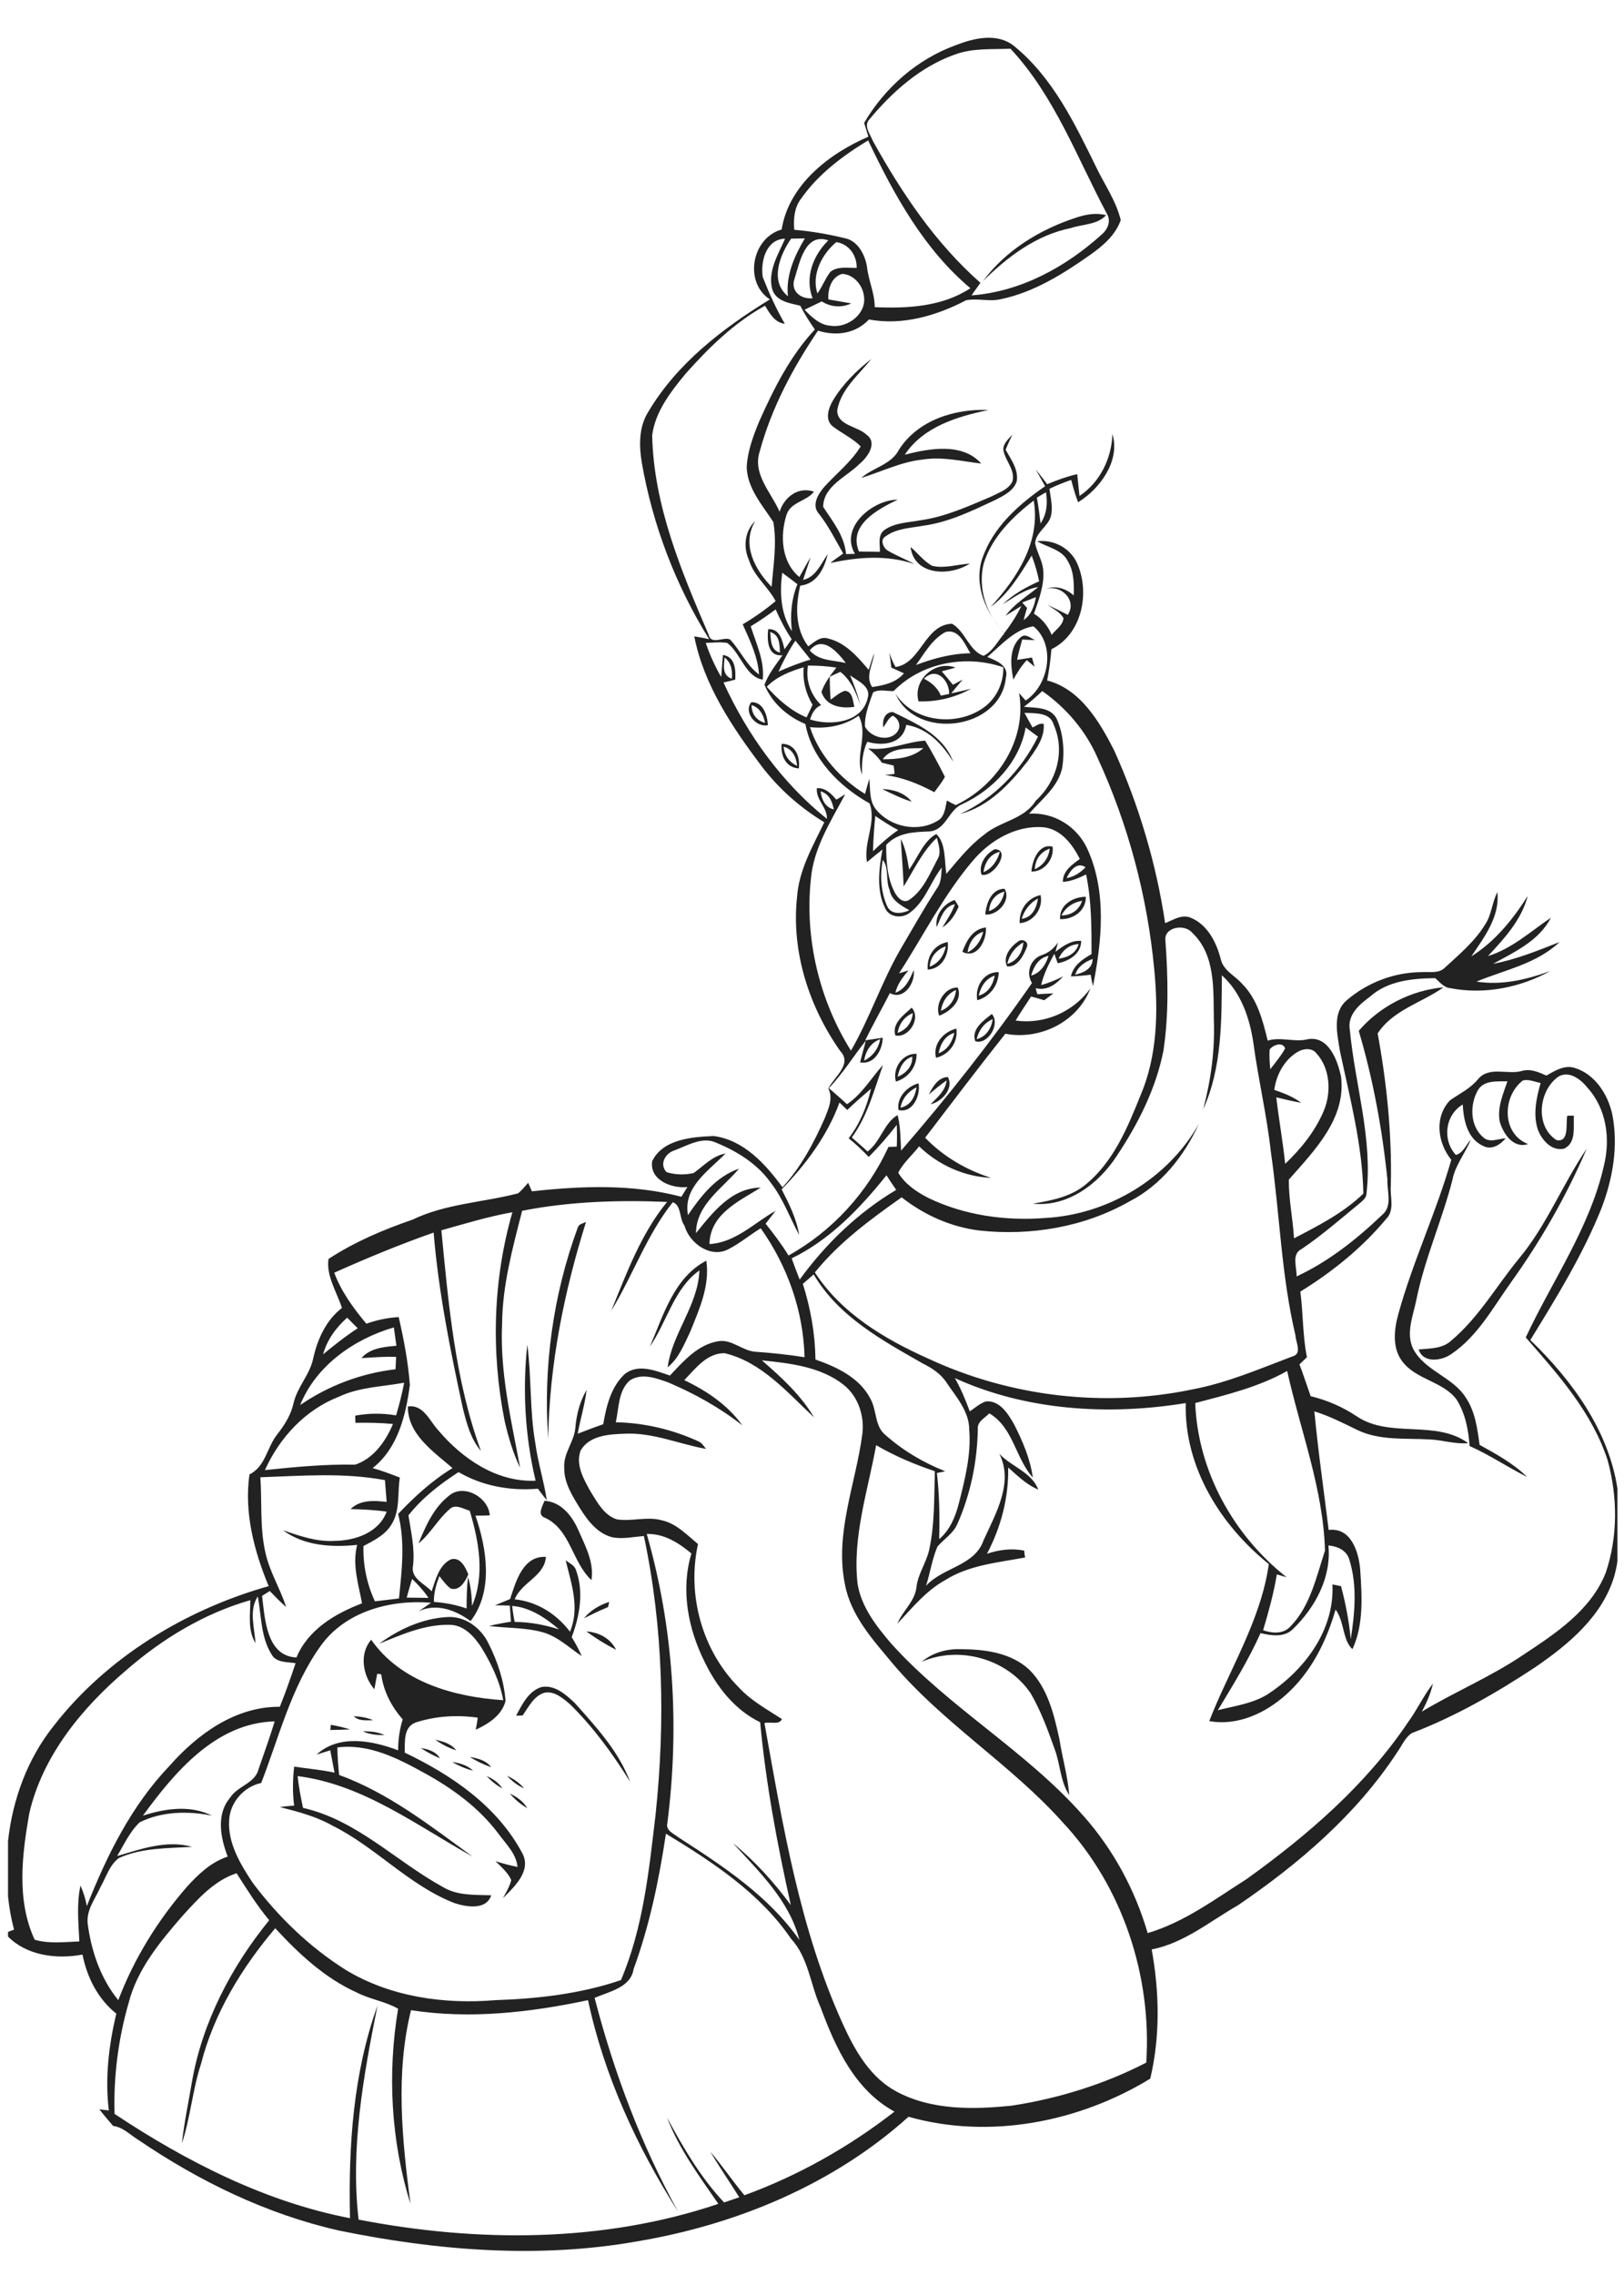 <?xml version="1.0" encoding="utf-8"?>
<!-- Generator: Adobe Illustrator 21.0.2, SVG Export Plug-In . SVG Version: 6.00 Build 0)  -->
<svg version="1.2" baseProfile="tiny" id="Layer_1" xmlns="http://www.w3.org/2000/svg" xmlns:xlink="http://www.w3.org/1999/xlink"
	 x="0px" y="0px" viewBox="0 0 567 794" overflow="scroll" xml:space="preserve">
<path fill="none" d="M294.1,95.6c-3.8,1.1-5,5.3-4.8,8.9c2.6,0.5,5.3,0.9,8,1.4c-3.4,1.6-7.1,1.3-10.3-0.7c-2,1-4,2-6,2.9
	c2.5,2.7,5.3,5.4,9.2,5.6c5.9,0.9,12.7-4.4,11.5-10.6C301.2,99.4,298,95.7,294.1,95.6z"/>
<path fill="none" d="M278.4,203.8c-1.8-1.3-3.5-2.6-5.3-4c-0.9,6.9-0.6,14.4,3.4,20.4C275.8,214.7,276.3,209,278.4,203.8z"/>
<path fill="none" d="M294.8,83.1c4.7,0.9,7.2,5.7,7.9,10c0.5,4.8,2.7,9.2,2.7,14.1c11.4,0.5,23.5-0.1,33.4-6.6
	c-16.2-13.7-26.7-32.7-35.7-51.6c-8.9,5.4-17.6,11.9-23.6,20.6c-2.3,3.1-2.5,7-2.3,10.7C283.2,80.8,289,81.7,294.8,83.1z"/>
<path fill="none" d="M342.3,98.7c-1,1.5-2.1,2.9-3.1,4.4c17.2-1.3,32.9-9.9,45.5-21.3c2.1-1.8,3.3-4.7,1.7-7.3
	c-10.4-19.5-18.3-41-33.5-57.4c-6.6,0.3-13.4-0.4-19.6,2.1c-12,4.2-21.7,13-29.7,22.6c-2.2,2.2,0.3,5.1,1.2,7.4
	C314.8,67.3,326.6,84.9,342.3,98.7z M375.9,75.9c3.3-1,6.8-1.7,10.3-0.8c-3.1,3.4-8.2,3.1-12.3,4.5c-12.1,2.4-22.1,10-30.7,18.5
	C351.3,87.3,363.2,80,375.9,75.9z"/>
<path fill="none" d="M289.9,94.9c2.6-2.1,6.1-1.4,9.2-1.4c0-4.4-2.7-8.2-7.1-9c-5,4.1-8.8,11.4-6.6,17.9
	C287.2,100,288.1,97.2,289.9,94.9z"/>
<path fill="none" d="M277.4,97.3c-1.5,4.3,2.2,7.3,6.3,6.8c-2.8-7.4,0.2-15,5.6-20.3C281.1,81.1,279.2,91.6,277.4,97.3z"/>
<path fill="none" d="M275.1,103.4c-0.8-7.3,2.3-14.1,5.9-20.2c-1.6,0-3.2,0.1-4.8,0.1C272.2,89,268.5,98.1,275.1,103.4z"/>
<path fill="none" d="M271.8,234.4c3.6-1.6,7.3-3.1,11.2-4.2c-1.8-2.2-3.5-4.4-5.3-6.6C275.5,227,273.5,230.6,271.8,234.4z"/>
<path fill="none" d="M293.3,234.4c-1.2,0.6-2.4,1.1-3.7,1.7c0,2.7,0.1,5.3,0.3,8c1.6-1.1,3.2-2.4,5-3.1c2.7,0.3,2.7,3.6,3.3,5.6
	c-4.5,0.7-9.9-0.3-11.5-5.2c1.1-3.2,3.2-5.9,5.2-8.5c-3.3-0.5-6.6-0.7-9.9-0.7c-0.9,5.2,0.9,10.2,4.6,13.8c-2.1,0.9-3.2,2.9-3.9,5
	c7,2.3,18.2,1.2,20.1-7.3c1.4-4.3-3.6-6.1-6.3-8.1c1.5,3.3,2.8,6.7,3.5,10.3C298.8,241.6,296.9,237.3,293.3,234.4z"/>
<path fill="none" d="M362.4,313.6c-2.9,1.5-4.9,4-5.7,7.1C360.5,320.3,362,317,362.4,313.6z"/>
<path fill="none" d="M267.8,239.6c3.9,4.4,8.4,8.4,13.9,10.7c0.7-1.5,1.4-2.9,2.1-4.4c-2.5-3.9-3.5-8.5-3.1-13.1
	C276,234.3,271.2,236.1,267.8,239.6z"/>
<path fill="none" d="M341,362.7c3.3-0.9,5.1-3.7,5.6-7C343.6,357,341.6,359.6,341,362.7z"/>
<path fill="none" d="M377.8,314.4c-3.1,0.5-5.8,2.2-7.2,5.1C374.1,319.5,376.8,317.6,377.8,314.4z"/>
<path fill="none" d="M254.9,223.3c3.6,3.9,5.8,9,10.1,12.2c-0.3-6.3-3.1-11.9-5.7-17.5c4-2.4,7.9-5.1,11.5-8.1
	c-2.7-5-7.6-8.6-9.3-14.3c-2.1-4.6-1.5-10.1,2.2-13.7c-4.9,8.1-0.2,17,5.7,23c0.6-7.5,1.9-15.1,0.6-22.6c-3.8-6-9.1-11.7-9.3-19.2
	c0.3-5.6,2.3-10.8,4.4-16c5.1-11.4,10.8-22.8,19.4-32c-1.9-2.6-3.5-5.4-5.1-8.3c-3.7-0.9-8.6-1.6-9.8-5.8
	c-1.6-6.3,2.1-12.1,4.5-17.6c-6.7,0.2-8.6,8-7.8,13.4c2.2,5.6,4.7,11.1,7.7,16.3c-3.6-0.4-5.3-3.6-6.9-6.3
	c-10.7,6-19.6,14.6-27.7,23.7c-5.2,6.3-10.6,13.2-11.7,21.5c0.5,24.5,10.2,47.5,19.7,69.7C248.3,225.4,252.6,222.1,254.9,223.3z"/>
<path fill="none" d="M305.6,284.8c-0.4,4.1-0.7,8.2-0.8,12.3c2.8-2.6,5.6-5.2,8.8-7.4C310.8,288.2,308.2,286.5,305.6,284.8z"/>
<path fill="none" d="M268.9,220.6c0.3,2.7,0,6.3,3.4,7.2C272.2,225,272.2,221.5,268.9,220.6z"/>
<path fill="none" d="M361.3,303.4c3-1.3,4.8-4,5.2-7.2C363.3,297.3,361.4,300,361.3,303.4z"/>
<path fill="none" d="M327.7,367.6c3.1-1.2,4.8-4,5.5-7.1C329.9,361.5,328.2,364.4,327.7,367.6z"/>
<path fill="none" d="M253,229.5c-0.3,2.9-0.8,6.1,2.5,7.4C255.8,234.1,255.3,231.3,253,229.5z"/>
<path fill="none" d="M262.4,246.1c0,3.1,1.8,5.4,4.7,6.2C266.6,249.6,265.3,247,262.4,246.1z"/>
<path fill="none" d="M273.6,260.6c0.2,3.1,1.9,5.5,4.7,6.7C278,264.3,276.8,261.4,273.6,260.6z"/>
<path fill="none" d="M286.5,276.2c0.4,2.8,1.6,5.6,4.6,6.3C290.6,279.7,289.4,277,286.5,276.2z"/>
<path fill="none" d="M314.4,331.4c4.2-7.1,8.2-14.3,12.7-21.2c1.5-2.1,1.5-4.8,1.7-7.3c-4,5.1-5.7,11.9-11.2,15.8
	c-2.7,2-7.1,1.6-8.6-1.7c-3.1-6.3-2.1-13.8-0.9-20.4c-1.8,1.5-3.6,3-5.4,4.4c-1.3-6.9,3.4-13.9,0.9-20.5
	c-10.5-5.8-20.2-15.4-22.4-27.7c-6.3-2.5-11.7-7.4-14.3-13.7c1.4-3.8,4-7,6.3-10.3c-5.2,0.4-5.4-5.4-5-9.1c4.2-0.3,5,3.8,5.7,7
	c0.8-1.2,1.7-2.4,2.5-3.5c-2.2-3.3-4-6.8-5.6-10.4c-2.8,2.1-5.7,4.1-8.7,5.9c1.9,6,4.9,12.1,4.2,18.6c-6-1-7.7-9.3-12.4-12.8
	c-2.5-0.3-5,0-7.5,0c1.4,4.1,3.2,8.1,5.4,11.9c0.2-2.6,0.4-5.2,0.6-7.7c4.3,0.6,4.5,5.2,4.3,8.6c-1.4,0.3-2.8,0.6-4.1,1
	c8.3,18.3,20.4,35,36.1,47.6c0.2-4-3.9-6.6-3.5-10.7c3-0.2,5,1.9,6.8,4c1-0.6,2-1.3,3.1-1.9c-5,9.4-11.1,18.8-12,29.7
	c-2.2,20.7,3,42.3,14.1,59.9C303.7,355.4,307.8,342.8,314.4,331.4z M262.3,245.1c4.2-0.2,5.6,4.6,5.8,8
	C263.9,254,259.5,248.5,262.3,245.1z M278.9,268.3c-4.5-0.4-6.4-4.5-6-8.6C277.8,259.6,279.4,264.2,278.9,268.3z"/>
<path fill="none" d="M295.3,231.4c-2.9-3.8-8.1-9.9-12.6-4.4C285.8,230.7,291,230.4,295.3,231.4z"/>
<path fill="none" d="M225.8,535.3c9.4,32.7,11.5,67.2,7.2,100.9c-0.7,2.6,2.3,3.7,3.9,5c15.5,10,31.5,20.4,42.2,35.8
	c-3.4-13.6-14-23.8-23.2-33.8c7.6,6.3,14.3,13.7,20.2,21.6c-4.7-21.1-8.6-42.3-10.7-63.8c-8.9-4.3-15.2-12.3-19.4-21.1
	c-5.8-11.6-8.4-25.2-4.6-37.9C236.9,538.4,231.8,535.1,225.8,535.3z"/>
<path fill="none" d="M294.5,483.5c-8-6.3-18.7-7.5-28.5-8.5c6.8,5.9,13.5,12.1,18.2,19.9c-9.2-8.7-18.4-19.3-31.2-22.4
	c-6.2-0.1-10.2,5.3-14.1,9.4c7.8,3.8,15.2,8.7,20.3,15.8c-7.9-6.2-16.7-11.1-25.9-15c-4.2-1.5-9.4-3.3-13.4-0.7
	c-4.1,3.6-3.7,9.7-4.9,14.6c9.9,0.2,19.7,2.5,28.7,6.6c1.2,0.5,1.9,1.7,2.8,2.7c-9.5-1.8-18.7-5.8-28.5-5.3
	c-5.4,0.2-12.4,0.5-15.3,5.9c-1.8,5,1.2,10,3.5,14.3c2.3,3.7,4.7,8.3,9.2,9.7c5.1,0.8,10.4-1.1,15.6,0.3c5.1,1.1,8.8,5.1,12.7,8.3
	c-3.8,17.7,1.4,37.1,14.2,50c4.3,4.7,9.8,7.7,15.1,11.1c-0.9,2.2-4.2,0.8-6.1,1.4c6.3,35.6,12.2,71.9,27.4,105.1
	c4.2,9.1,9.5,18.6,18.7,23.5c12.3,6.6,26.9,6.3,40.4,4.9c16.2-2.5,32.3-7.5,46.8-15c1.9-30.4-8.4-61.6-29.2-83.9
	c-18-20.1-41.5-34.4-59-55c-7-8.4-14.8-16.9-17-28c-3.6-17.6,3.6-34.7,6-51.9C302,494.6,299.8,487.5,294.5,483.5z"/>
<path fill="none" d="M417.3,489.7c0.8,23.8,13.4,46.2,31.9,60.8c-1.2-0.3-2.3-0.7-3.4-1c-1.1,6.6-2.8,13.1-4.8,19.5
	c3.2,1.1,7.1,1.4,9.6-1.4c7-7.1,9.1-17.2,12-26.4c-0.6-21.5-8.6-41.8-13.1-62.7C439.5,484.1,428.3,486.7,417.3,489.7z"/>
<path fill="none" d="M312.9,415.3c-1.1-1.7-2.3-3.4-3.4-5.1c-9.2,11.5-19.7,22.6-33.1,29c0.9,2.5,1.9,4.9,2.8,7.4
	C288.3,434.1,299.6,423.2,312.9,415.3z"/>
<path fill="none" d="M440.1,570c-4.1,9.4-9.6,18.2-14.9,26.9c5.8-1.5,12-2.3,17.3-5.5c12.9-8.4,23.5-22.4,22.7-38.4
	c1,0.2,2,0.4,3,0.6c1.5,6.1,2.8,12.3,3.4,18.5c1.4-9,2.3-18.6-0.4-27.4c-0.9-3.5-4.1-5-7.4-5.3c1.1,11.1-4.5,21.5-12.2,29.1
	C448.5,571.6,443.9,570.9,440.1,570z"/>
<path fill="none" d="M322,476c-14.2-8.2-29.6-16.5-38.1-31.1c-1.3,1.1-2.5,2.2-3.8,3.3c2.7,8.5,4.3,17.4,4.4,26.4
	c7.5,2.7,15.4,6.4,19.2,13.7c2.3,4,1.4,9.6,5.3,12.7c6.1,5.4,13.3,9.5,20.8,12.6c-0.7,0.2-2.2,0.5-2.9,0.6c0.9,7.7,1,15.4,0.8,23.1
	c3.8-3.2,5.7-7.9,6.9-12.6c2.1-8.4,4.4-16.9,3.6-25.6c0-6.4-4.5-11.4-8-16.4C328.3,479.6,325.2,477.6,322,476z"/>
<path fill="none" d="M286.6,700.5c-3.5-7.9-4.1-17.3-10.3-23.9c-10.9-16.1-27.4-26.9-43.7-36.7c-2.5,16-5.7,32-11.3,47.3
	c-1.1,6.5-8.6,7.8-13.6,10c6.7,26,16.2,51.3,29.2,74.7c-14.4-22.6-25.9-47.6-31.5-73.9c-20.2,4.3-41.2,6.7-61.8,3.5
	c-5.5,22.2-3.1,45.3-0.2,67.6c-6.8-21.8-8-45.5-4.3-68.1c-4.5-2.6-9.9-3.3-14.5-5.7c-11.2-5-20.2-13.5-28.4-22.4
	c-11.8,13.7-21.4,29.6-25.9,47.3c-3,9.1-3.7,18.7-6.7,27.8c0.8-7.2,2.3-14.3,3.5-21.4c3.6-20.9,13.7-40.2,27-56.5
	c-4.3-5.1-7.8-10.8-11.4-16.4c-7.9,2.5-13.5,9-18.9,14.9c-7.9,9-15.8,18.6-18.8,30.4c-3.5,12.5-5.3,25.7-4.9,38.7
	c25,16.6,52.6,30.7,82.3,36.4c-0.6-24.9,1.1-50.6,9.6-74.2c-4.9,24.5-9.5,49.7-6.6,74.7c41.4,8,85.3,8.1,125.6-5.5
	c-6.6-9.6-13.8-19.1-17.9-30.1c5.7,10.5,11.8,20.9,19.9,29.6c1.8-0.6,3.5-1.2,5.3-1.8c-3.4-5.3-7-10.5-10.1-15.9
	c4.2,4.9,7.7,10.3,11.9,15.2c18.9-7,36.6-16.9,52.5-29.3C298.7,729.4,291.8,714.6,286.6,700.5z"/>
<path fill="none" d="M65.5,658.5c3.9-4.4,8.4-8.7,14.2-10.5c-2.6-6.5-4.2-14.7,0.8-20.5c2.6-4.2,8.8-5,10-10.1
	c1.9-5.5,3.8-11,5.6-16.6c-20.5,0.5-34.9,17.6-46,32.9c7.8-2.5,16.5-3.8,24.1,0c-8.4-1.7-17.4-1.5-25.2,2.3
	c-3.4,3.3-5.4,7.8-7.9,11.8c8.5-2.5,17.3-5.6,26.2-3.2c-8.6,0.5-17.6,0.3-25.6,3.9c-3.2,2.4-4.4,6.5-6.3,9.9
	c-1.9,4.4-5.4,8.6-4.5,13.6c1.3,9.4,4.5,18.8,10.7,26.1C47,683.6,55.3,670.1,65.5,658.5z"/>
<path fill="none" d="M2.3,661.9v12.5c0.7-0.3,1.4-0.5,2.1-0.8C3.5,669.7,2.8,665.8,2.3,661.9z"/>
<path fill="none" d="M365.2,171.8c-1,0.6-2.1,1.2-3.1,1.8c0.5,3,0.8,6,1.3,9C365.5,179.4,365.8,175.6,365.2,171.8z"/>
<path fill="none" d="M308.2,265c4.9-0.1,10.4-0.5,14.2-3.9C317.6,261.4,311.2,260.6,308.2,265z"/>
<path fill="none" d="M328.5,242.8c1-0.2,1.9-0.4,2.9-0.6c0.1-4.8-4.5-9.7-8.7-5.3C325.2,238.2,327.4,240.1,328.5,242.8z"/>
<path fill="none" d="M302.3,253.6c1.9,3.8,8.5,5.6,11.3,1.8c1.5-2,0.4-4.6-1.6-5.6c-1.6,0.9-2.3,2.7-3.3,4.1
	c-0.3-2.4,0.5-5.3,3.3-5.4c8.3,4.1,17.6,8,21.1,17.4c-3.8-6.2-8.9-11.7-16.4-12.9c-1.2,6.7-8.1,7.5-13.6,5.9
	c-1.8,3.6-2,7.5-1.8,11.5c-2.5-6.8,2.3-13.8-1.2-20.6c-5,3.5-11,4.5-17,4c3,9.8,10.5,18,19.2,23.3c0.5-1.8,1-3.5,1.5-5.3
	c0.4,3.6-0.1,7.9,2.5,10.9c5,6,14.6,7.9,21.3,3.8c2.6-1.4,2.7-4.6,3.3-7.1c1,0.5,2.1,1,3.1,1.6c14.5-6.8,24.9-22.7,22.1-39.1
	c0.8,0.9,1.5,1.7,2.3,2.6c8.2-5.4,10.6-19.5,2.7-25.9c-6.5,1-11.2,6.6-16.1,10.7c3.1,1.3,7.6,2.9,6.5,7.2
	c-1.8,18.4-31.4,22.1-38.5,5.7c6.3,9.9,21,11.4,30.4,5c4.6-3.1,7.2-8.7,7.2-14.3c-13-4.4-28.5-1.7-38.3,8.3c-2.4,0.1-5-0.8-7.2,0.5
	C303.5,245.5,301.8,249.5,302.3,253.6z M308,275.4c3.8,0.2,7.8,1.3,10.3,4.4C314.7,278.7,311.3,277,308,275.4z M326.2,276.4
	c-5.4-2.9-11.1-5.2-17.2-6c0.8-0.1,2.5-0.3,3.3-0.4c-0.1-0.7-0.3-2.1-0.3-2.9c-1.4-0.3-2.7-0.6-4.1-1c-1.3-1.9-2.9-3.6-4.8-5
	c6.8,1,13.1-2.3,19.8-2.8c2.5,4.1,4.7,8.4,6.9,12.6C328.9,273,327.5,274.7,326.2,276.4z M356.5,222.4c1.7-1.3,3.3,0.5,4.9,1.1
	c-1.5-0.1-3-0.1-4.5-0.2c-0.7,2.3-1.3,4.7-1.8,7.1c1.7-0.3,3.4-0.5,5.2-0.8c0.3,1.1,0.6,2.1,0.9,3.2c-0.9-0.8-1.8-1.5-2.7-2.3
	c-2,2-3.4,4.4-4.7,6.8C352.8,232.3,352.2,226,356.5,222.4z M333.6,233c-1.6,0.4-3.2,0.9-4.8,1.3c1.3,1.5,2.6,3.1,3.9,4.7
	c1.1-0.6,2.3-1.2,3.4-1.8c-1.3,1.6-2.7,3.2-4,4.8c2.3-0.5,4.6-1,6.9-1.6c-5.6,3.1-11.9,4.6-18.3,4.4
	C318.6,237.4,326.4,230.3,333.6,233z"/>
<path fill="none" d="M362.3,257.1c-1.4-1.1-2.8-2.1-4.3-3.2c-2.1,12-11.4,21.8-22.2,26.8c-4.8,2-5.6,9.1-11.5,9.5
	c-5.4,0.2-11,0.4-15,4.7c-0.1,5.6,0.3,11.6,3,16.6c1,1.9,3.1,4.1,5.3,2.4c4.7-3.3,6.9-8.9,9.5-13.8c1.6-2.4,0.5-5.2-0.1-7.7
	c-5.1,4.8-8,11.1-11.6,17c-0.2-5.6-0.6-11.1-1-16.6c1.7,3.3,2.3,7.1,2.9,10.7c3-4,5-10.1,9.5-12.4c3.4,3.2,2.8,9.4,3.5,13.9
	c4.1-4.8,8-9.8,13.1-13.6c5.6-4.8,14-5.3,18.1-11.9c7.3-6.6,10.4-17.3,6.3-26.5c-1.3-4.5-6.6-4-10.2-4.2c0.9,1.7,1.8,3.4,2.8,5.1
	c1.3-0.5,2.5-1.7,3.9-1.2c0.4,5-3,9.2-5.7,13.1c-6.2,7.9-13.6,15.8-23.7,18.3C347,278.7,356.5,268.8,362.3,257.1z"/>
<path fill="none" d="M330.1,220.6c-4.7,2.5-7.3,7.4-10.3,11.5c6.1-2.3,12.4-4,19-4.1C336.9,224.9,334.8,219.3,330.1,220.6z"/>
<path fill="none" d="M448.6,365.9c-0.9-2.3-4.3-1.1-5.4,0.4c-0.2,2.3,0,4.5,0.2,6.8C445.3,370.8,447.2,368.5,448.6,365.9z"/>
<path fill="none" d="M358.5,212.2c-0.4,1.4-0.8,2.8-1.2,4.2c2.7-1.8,3.7-4.9,4.2-7.9c-1.6,0.6-3.2,1.2-4.8,1.9
	C357.3,210.8,358.1,211.7,358.5,212.2z"/>
<path fill="none" d="M454.3,384.9c-2.9-0.5-5.8-1.2-8.7-1.9c0.9,7.8,2.3,15.4,3.1,23.2c5.5-5.2,10.4-11.3,13.4-18.3
	c2.8-6.6,2.4-15-2.6-20.4c-1.6-1.9-4.5-1.5-6.4-0.4c-4.7,2.8-7.5,8-8.3,13.3C448.1,381.5,451.5,382.8,454.3,384.9z"/>
<path fill="none" d="M356.5,211.6c-1.9,1.1-3.7,2.3-5.5,3.4c3.1-4.1,7.5-6.8,11.4-10c-4.7,0.6-8.5,3.5-12.4,6c3.6-3.5,8.1-6,12.7-8
	c-0.6-3-1.5-6-2.6-9c-4,6.5-8,13.3-14.3,17.9c9.2-10.1,17.5-22.8,15-37.1c-7.4,5.7-14.5,12.7-17.4,21.8c-2.3,8.7,0.9,18.2,7.2,24.4
	C352.9,218,354.9,214.9,356.5,211.6z"/>
<path fill="none" d="M310.5,310.5c-1.5-3.3-0.1-7.7-2.4-10.5c-1,5.3-0.6,11.1,1.5,16.1c1.4,3.2,5.2,2.7,7.8,1.5
	C314.5,316,311.2,314.2,310.5,310.5z"/>
<path fill="none" d="M347.3,340.5c-3.2,1.1-4.9,3.9-5.6,7C345,346.6,346.7,343.7,347.3,340.5z"/>
<path fill="none" d="M121.2,459.9c-3.9,3.5-7,7.7-8.4,12.8c3.9-3.2,7.9-6.3,12.1-9.1C123.6,462.4,122.4,461.2,121.2,459.9z"/>
<path fill="none" d="M318.5,368.8c-3.2,0.9-4.5,4-5.1,7C316.4,374.7,318.7,372.2,318.5,368.8z"/>
<path fill="none" d="M143.9,551c-0.7,2.2-1.3,4.3-1.9,6.5c2.5,0,5,0.1,7.5,0.1C147.9,555.3,146,553,143.9,551z"/>
<path fill="none" d="M139.3,459.2c1.9,7.8,3.3,15.7,3.9,23.7c-1.5,10.5-4.3,22-13,29c3.2,1,6.4,2.1,9.5,3.3
	c-0.9,5.5,0.2,11.6-3,16.5c-2.2,3.6-6.1,5.5-9.7,7.4c-0.1,6.7,1.2,13.3,4,19.3c2.8-0.3,5.6-0.7,8.4-1c1-9.8,2.2-19.8-0.3-29.5
	c5.7-6,11.9-11.7,19-16c-6.6-5.7-15.7-11.8-15.6-21.5c5.5-0.8,7.6,5.2,10.7,8.4c8.4,9.8,20.4,18.1,33.9,17.5
	c-3.7-15.5-4.7-31.7-2.9-47.5c1.5,11.4,0.8,23,2.8,34.4c0.8,6.7,3,13.2,4,19.9c-1.1-1.3-2.1-2.6-3.1-4c-9.6,0.8-19.4-0.9-27.7-5.8
	c-6.4,4.2-12.6,9.1-17.5,15.1c0.9,5.8,2.3,11.6,1.6,17.6c-0.9,4.4,4,6.2,6.5,8.9c1.4-4,2.5-9,6.6-11.1c3.3-1.1,5.2,2.7,6.2,5.2
	c-0.9,2.5-3.1,6-6.2,4.9c-1.6-1.1-2.6-2.8-3.9-4.3c-1.1,2.9-2,5.9-1.9,9c3.9,0.3,7.7,1,11.4,2.3c0.1-3.7,0.1-7.3,0.5-11
	c1,3.3,1.3,6.7,1.4,10.1c4.7-10.6,2.5-22.5-0.8-33.2c-2.3-0.7-5.2-2.6-7.2-0.4c-4,3.5-6.5,8.5-10.7,11.8c2.5-6,5.3-12.5,10.6-16.6
	c5.1-4.5,13.9,0.5,14.3,6.8c-1.7,0-3.3,0.1-5,0.1c4,11.6,6.4,26.4-1.7,36.8c-5.2-3.9-11.9-6.4-18.2-3.4c1.5-1,2.9-1.9,4.4-3
	c-14.1-1.2-29.9,3.1-38.5,15c-10.4,14.3-14.5,31.7-20.8,47.9c-6.1,1.3-10.8,6.8-11.2,13c-0.5,8.1,3.9,15.3,8.2,21.8
	c9,12,20,22.5,32.6,30.5c15.5,9.5,34.3,12.1,52.2,10.5c14.8-0.5,29.7-2.1,43.8-7c7.8-18.3,9.8-38.3,12.1-57.9
	c3.4-32.3,2.7-65.3-4.1-97.1c-3.6,0.3-7.2,1.1-10.8,0.5c-5.2-1.3-8.7-5.7-11.4-10c-2.6-4.4-5.7-9-5.6-14.3
	c-0.3-5.1,3.7-9.2,3.9-14.2c0.4-4.5,1.6-9,3.9-13c-0.6,5.2-2.2,10.2-3.1,15.3c2.9-1.2,5.9-2.3,8.9-3.3c1-6.3,2.7-13.1,7.6-17.6
	c4.7-3.6,10.8-1.1,15.7,0.6c4.7-5,9.8-10.9,17-12c4.7-0.7,8.3,3.4,12.9,3.7c5.7,0.4,11.4,1,17.1,1.9c-0.4-16.1-6-31.8-15.3-45
	c-3.8,2.3-7.2,5.1-11.1,7.2c-6.2,3.5-13.8-1.9-15.5-8.1c-1.9-2.5-1-7.2-4.1-8.2c-9.1,11.5-13.9,25.5-21.5,37.9
	c5.3-13.2,10.3-26.9,19.5-38c-16.9-0.6-33.9-0.2-50.6,3.1c-3.3,13-6.9,26-7,39.5c-0.8,17,3.1,33.6,6.3,50.2
	c-2.5-5.2-4.1-10.7-5.4-16.3c-4.9-24.1-4.1-49.3,2.7-72.9c-8.4,1.4-16.6,3.9-24.8,6.3c2.4,25.9,4.7,52.4,13.8,77
	c-3.6-4.2-5-9.6-6.3-14.9c-4.4-20.2-8.4-40.6-10.2-61.3c-11.8,4.1-23.4,8.9-34.7,14c2.4,6.5,6.6,12.3,11.4,17.3
	C131.7,460.3,135.5,459.4,139.3,459.2z M246.6,440c1.3,8.8-2.5,17.1-5.7,25c-2.1,4.4-3.9,9.1-7.8,12.2c1.6-11.8,10.6-21.5,11.1-33.8
	c-9,6.3-11.3,17.9-17.3,26.5C231.7,459.1,235.4,445.9,246.6,440z M178.4,566.1c-0.1-1.9-0.3-3.7-0.4-5.6c-1.7-0.1-3.5-0.1-5.2-0.1
	c1.8-0.8,3.5-1.5,5.3-2.2c2-6,4.5-15.2,12.5-14.7c-0.5,6.8-8.5,8.8-10.9,14.8c7.8,0.8,14.6,5.1,19.3,11.3c3.5-8.3,0.6-16.8-1.5-24.9
	c1.3,1,3.1,1.7,3.6,3.4c2.8,7.6,1.3,16-1.5,23.4c1.3,2.1,2.5,4.3,3.5,6.6c-4.4-2.9-8.4-6.8-13.6-8.3c-6.1-1.6-12.6-1.3-18.8-2.2
	C173.3,566.9,175.9,566.5,178.4,566.1z M123.5,599c2.3,0.1,4.6,0.6,6.8,1.4C128,600.4,125.3,600.8,123.5,599z M134.3,605.6
	c-2.6,0.1-5.2-0.2-7.6-1.3C129.3,604.2,131.9,604.5,134.3,605.6z M115.5,602c2.3,0.5,4.5,1,6.8,1.6c-2.3,0.1-4.6,0.2-6.9,0.2
	C115.4,603.3,115.5,602.4,115.5,602z M175.5,662.3c1.1-2,2.3-4,2.9-6.3c-1.3-2.6-3.5-4.6-5.5-6.6c2.5,0.8,5.1,1.5,7.7,2
	c-0.5-4.6-4-7.9-6.6-11.5c-6.7-9-16-15.7-25.8-21.2c-9.3-5.2-19.5-10.3-30.5-9c0.1,3.2,0.3,6.4,0.6,9.6
	c17.2,6.3,31.9,17.8,46.6,28.5c-19.6-10.8-38.2-25.2-61.1-28.1c0.4,3.7,1.1,7.4,1.9,11.1c18.8,4.3,32.5,18.6,48.8,27.6
	c5.1,3.1,11.2,2.8,16.9,2.9c-1.7,5.4-8.7,4.1-12.9,2.7c-15.9-6.2-27.5-19.6-42.7-27.1c-5.6-3.2-11.9-4.8-18.2-6.4
	c1.7-0.2,3.4-0.3,5-0.5c-0.6-4.5-0.5-9.1,0-13.6c4.7,0.7,9.5,1.1,14.1,2.1c-0.6-2.6-1.1-5.2-1.5-7.8c-1.6,0.5-3.2,1-4.8,1.5
	c7.9-7.2,19.5-4.8,28.5-1.5c0.1-3.7,0.5-7.3,1.6-10.8c-3.9-4.5-6.7-9.8-7.5-15.7c-0.4,0-1-0.1-1.4-0.2c-0.3,1.8-0.6,3.6-1,5.4
	c-4-4.7-5.4-12.3-1.1-17.3c10.3,14.8,29,20,46.1,21.1c-1.2-6.6-4.2-12.8-7.7-18.5c-2.5-3.8-6.1-7.8-11-7.8
	c-8.7-0.2-16.8,3.4-24.6,6.6c6.8-5,15-8.8,23.6-9.3c6.2-0.5,11.9,3.7,14.5,9.1c3.2,6.3,5.5,13.2,6,20.2c-1.3,4.9-6,8-10.4,10
	c0.2-1.4,0.4-2.8,0.7-4.2c-7.2-1-14.7-0.6-21.7,1.7c-4.3,1.6-3.7,6.9-3.8,10.5c16.3,7.8,32.3,18.6,41,35
	C185.5,652.8,179.5,658.3,175.5,662.3z M152,607.2c2.7,0.6,5.5,1.4,7.3,3.7C156.7,610.1,154.2,608.8,152,607.2z M153.6,613.7
	c-2.3-1-4.6-2.2-6.7-3.6C149.5,610.5,152.2,611.3,153.6,613.7z M165.2,618c-2.6-0.6-5-1.6-7.3-3C160.6,615.3,163.2,616.2,165.2,618z
	 M164,613.2c2.8,0.5,5.7,1.2,7.5,3.6C168.9,615.9,166.3,614.6,164,613.2z M175.4,624.2c-2-1.1-3.9-2.6-5.5-4.3
	C172.1,620.8,174.1,622.2,175.4,624.2z M178,626c2.4,1.2,4.7,2.7,6.1,5.1C181.8,629.8,179.8,628,178,626z M177,619.8
	c2.3,1,4.4,2.5,6,4.4C180.7,623.2,178.7,621.7,177,619.8z M219.9,622c-5.9-9.8-12.7-19-20.9-27c-2.5-2.1-5.4-4.8-9-4.1
	c-3.8,1.1-5.5,4.9-7.6,7.9c-0.6,0-1.8,0-2.3,0.1c2.1-3.9,4.4-8.6,8.9-10c4.6-0.8,8.5,2.6,11.4,5.7C208,602.8,215.9,611.3,219.9,622z
	 M215.1,575.8c-3.6-1.9-7.1-4-10.4-6.4C209.1,569.7,213,571.9,215.1,575.8z M212.6,559.1c-0.1,0.5-0.3,1.4-0.4,1.8
	c-2.9,1.2-5.6,2.5-8.4,3.9C206.2,562,209.3,560.2,212.6,559.1z M201.9,534c2.4,5.5,5.6,11.3,4.6,17.5c-6.8-6.3-7.4-17.7-16.3-21.8
	c-2.8-1-0.7-4.1-0.1-5.9C195.9,524.2,199.8,529,201.9,534z M201.8,428.5c0.3-1.3,1.8-1.5,2.9-2c-7.8,24.5-12.8,49.9-13.2,75.6
	C189.7,477.2,193.2,452,201.8,428.5z"/>
<path fill="none" d="M320,379.5c-2.9,1.4-5,3.9-5.6,7.1C317.9,385.9,319.6,382.8,320,379.5z"/>
<path fill="none" d="M138.3,473.7c-4-0.2-8.1,0.2-12.1,0.4c3-3.6,7.9-3.9,12.2-4.3c-0.3-2.2-0.6-4.3-0.9-6.4
	c-13.9,4.1-27.2,13.4-32.7,27.2c9.9-6.9,21.3-11.2,33.3-12.5C138.1,476.5,138.2,475.1,138.3,473.7z"/>
<path fill="none" d="M330.2,330.3c-3.2,1.1-5.4,3.7-5.6,7.1C327.8,336.2,329.6,333.5,330.2,330.3z"/>
<path fill="none" d="M318.7,353.6c-3,1.2-4.9,3.7-5.3,6.9C316.5,359.4,318.5,356.8,318.7,353.6z"/>
<path fill="none" d="M307.3,362.7c-3.3,1.2-5.1,4.2-5.6,7.5C304.7,368.8,306.7,366,307.3,362.7z"/>
<path fill="none" d="M369.6,334.6c3.1-0.4,6.1-1.9,7-5.1C373.4,329.6,370.9,331.6,369.6,334.6z"/>
<path fill="none" d="M360,340.5c3.3-1,5.1-3.8,6.1-6.9C362.6,334.3,360.9,337.4,360,340.5z"/>
<path fill="none" d="M253.6,402.6c-5.8,6.1-14.9,11.7-13.1,21.5c4.5-6.7,9.9-13.4,17.8-16.2c-5.8,6.8-15,12.6-15,22.5
	c5.8-7.2,12.3-15.8,22.6-15.9c-7.5,4.8-17.7,9.2-17.9,19.7c9-0.5,15.6-7.4,23.1-11.6c-1.1,1.5-2.3,3-3.5,4.5c2.9,3.5,5.6,7.2,8,11.1
	c15.3-8.5,27.6-22,34.9-37.9c1,0,1.9-0.1,2.9-0.1c0-2.5,0-5.1,0-7.6c-3,4-6.2,7.7-9.8,11.2c-2.2-2.3-4.5-4.5-7-6.5
	c3.9-5.1,6.4-11,7.8-17.3c-2.9,2.4-5.7,4.8-8.3,7.4c-0.9-0.9-1.8-1.7-2.7-2.6c-4.2,11.5-11.7,21.6-20.2,30.3
	c2.5,5.1,5.2,10.2,6.1,15.9c-3.3-6.1-5.6-12.7-9.9-18.2c-4.6-6.5-11.6-11-18.9-13.9c-4.9-2.4-10.1,1-14.7,2.6
	c-3.2,0.9-5.5,4.8-2.8,7.6c3.1,0.9,6.6,1,9.8,0.3C246,406.9,249.1,403.4,253.6,402.6z"/>
<path fill="none" d="M178.8,560.5c0.3,1.9,0.5,3.7,0.8,5.6c5.3,0,10.5,1.1,15.5,2.6C190.5,564.6,185.1,561,178.8,560.5z"/>
<path fill="none" d="M381.5,334.7c-2.7,1-5.3,2.5-6.1,5.5C378.3,339.5,381.5,338.2,381.5,334.7z"/>
<path fill="none" d="M124,511.1c6.4-2.1,10.7-8.2,13.2-14.2c-4.3-0.4-8.7-0.5-13.1-0.4c0-0.6-0.1-1.9-0.1-2.5
	c4.7-0.8,9.5-0.8,14.3-0.1c1.2-3.7,2.1-7.5,2.8-11.4c-7.6,1.4-15.7,1.5-22.8,4.9c-11.6,4.6-20.7,14.3-25.8,25.5
	C103,511.9,113.5,510.9,124,511.1z"/>
<path fill="none" d="M308.7,371.6c-3.1,8.7-5.4,17.8-10.9,25.3c1.9,1.6,3.7,3.3,5.5,4.9c4.5-3.4,5.8-10.1,10.5-12.7
	c1.1,4.1,1,8.3,1.2,12.4c16.1-18.7,31.6-38.2,45.7-58.5c-2.2-3.5-0.7-8.3,3.3-9.7c2.4-0.8,4.4-2.3,5.8-4.5c-0.3,1.1-0.6,2.2-0.9,3.3
	c2.6-2.1,5.5-4.1,9-3.8c-0.2,4.5-4.2,7-8.2,7.8c-0.3-0.8-0.9-2.5-1.2-3.3c-1.9,3.5-3.7,7-4.6,10.9c2.7-0.7,5.2-1.8,7.7-3
	c-2.5,2.8-5.6,5.2-9.6,4.1c0.2,0.5,0.5,1.6,0.6,2.1c1.8-0.1,3.7-0.2,5.6-0.3c-1.1,0.8-2.2,1.6-3.2,2.4c-1.5-0.4-3.1-0.9-4.6-1.3
	c-1.9,2.8-3.8,5.5-5.4,8.4c10.1,1.5,20.1-2.9,26.1-11.2c-4.5,11.6-17.7,18.1-29.7,15.8c-9.4,12-18.7,24.1-28,36.3
	c6.4,6.5,14.3,11.2,23,14c-9.4-0.4-18.4-4.5-25.1-11c-2.4,3.1-5.6,5.6-7.3,9.2c2.4,4,6.4,6.7,10.5,8.8c12.6,6.1,27,8.1,40.9,7
	c21.9-1.2,42.9-13.6,53.6-32.9c-5.1,11.3-13.3,21.5-24.4,27.2c-15.6,9-34.2,12.1-52.1,10.1c-10-1.2-19.4-5.4-27.3-11.6
	c-10.9,7.7-21.8,15.7-30.3,26.2c9.3,14.2,24.3,23.2,39.4,30c28.6,13.4,61.6,17.3,92.6,10.8c12.1-2.3,23.4-7.2,34.8-11.5
	c3.5-0.9,1.1-4.8,1-7.3c-5-21-5.5-42.8-8.6-64.1c-1.3-12.8-4.3-25.3-6.1-38c-1.3-8.7-4.3-17.6-11-23.6c-0.1,15.6,0.1,32.2-6.5,46.7
	c2.8-10.1,4.1-20.6,3.7-31.1c-0.2-10.4,0.6-22.6-7.6-30.5c-2.7-3.1-10-1.8-9.3,2.9c0.9,12.8,1.2,25.6-0.7,38.3
	c-2.6,13.2-8.8,25.4-16.2,36.6c-6.3,9.8-17.2,18-29.4,16.8c6.5-1.1,13.3-2.3,18.6-6.8c9.6-7.9,14.5-19.8,19-31
	c5.9-13.8,6.1-29.2,4.8-43.9c-2.3-25.5-9.1-50.6-19.8-73.9c-4.1-9.5-10.9-17.4-19.3-23.3c-2,1.9-4.2,3.7-6.4,5.5
	c3.9,0.4,9.2,0,11.4,4.1c2.4,5.2,2.8,11.3,2,17c-1.4,6.8-7.3,11.2-11.6,16.2c8.6-0.6,16.7,4.4,20.3,12.2c6.9,15,5.1,32.3,2,48
	c-0.3-1.4-0.5-2.7-0.8-4c-2.3,0.3-4.6,0.6-6.9,0.6c0.8-3.8,4-6.1,7.2-7.8c-0.1-9.3,0-18.7-1.9-27.8c-2.6,1.3-5.2,2.3-8.1,2.6
	c-0.1-3.8,3.2-6,5.9-8c-2.6-5.2-6.8-10.6-13-11.1c-9.6-0.6-18.6,4.7-24.5,11.9c-10.1,12-17.1,26.1-25.6,39.1c1.1-0.4,2.2-0.7,3.3-1
	c-2,2.3-3.9,4.7-4.6,7.8c3.5-1.3,5-4.7,6.4-7.9c0.7,4.4-3.5,10.6-8.3,8c-2.7,5.6-5.9,10.9-8.6,16.5c2-0.3,4.1-0.6,6.1-0.9
	c-0.1,4.3-3,9.5-7.9,8.6c0.6-2.5,1.4-5,2-7.6c-4.3,5.4-7.9,11.4-12.6,16.5c2.2,1.8,4.3,3.6,6.3,5.6
	C301.3,381.7,304.5,376.1,308.7,371.6z M379.1,313c0.1,4.9-4.4,7.9-9,7.8C369.8,315.8,374.7,313,379.1,313z M324.9,385.4
	c2.4-2.3,5.3-4.6,5.6-8.3c-2.2,1.5-4.2,3.2-6.2,4.9c1.3-2.7,3-6,6.5-6.1C333.2,379.8,328.8,384.7,324.9,385.4z M326.8,369.2
	c-1.2-4.8,2.6-9.1,7.1-10.2C334.6,363.8,331.4,368.1,326.8,369.2z M340.5,363.4c-1.6-4.2,3-7.3,5.8-9.5
	C349.5,357.5,344.9,364.8,340.5,363.4z M341.2,349.1c-0.9-4.8,2.3-10,7.5-9.8C348.5,343.9,345.6,348,341.2,349.1z M367.5,295.5
	c0.6,4.3-2.9,8.8-7.4,8.7C360.3,300.3,362.6,294.2,367.5,295.5z M363.3,312.4c1,4.7-2.5,9.5-7.3,9.8
	C355.7,317.5,358.7,313.4,363.3,312.4z M355.5,328.6c1.4-1.1,3.7,0.2,2.9,2.1c-1,2.9-3.3,7.1-6.9,6.7
	C350,333.9,352.8,330.4,355.5,328.6z M344,319.2c0.3-3.8,2.1-9,6.7-9C353.2,314.1,348.3,319.5,344,319.2z M347.3,296.4
	c5.9,0.1-0.3,10-4.6,8.9C341.5,301.8,344.2,297.9,347.3,296.4z M344.2,323.7c0.4,4.3-3,11.2-8.2,8.5
	C337.4,328.4,339.6,324.2,344.2,323.7z M327.9,354.5c-1.5-4.1,2-10.1,6.5-9.8C336.2,349.2,331.7,353.1,327.9,354.5z M333.3,314
	c0.4,0.6,1.1,1.8,1.4,2.3c-1.2,2.9-3,5.6-5.7,7.3c1.6-2.6,3.4-5.1,4.4-8.1c-3.9,0.7-4.9,4.8-6.4,7.9
	C326.3,319.1,329.4,315.4,333.3,314z M330.9,328.8c0.5,4.5-2.1,9.4-7,9.6C323.5,333.8,326.2,329.6,330.9,328.8z M313.7,387.4
	c-0.7-4.4,3-8.2,7-9.3C321.5,382.3,318.6,388.7,313.7,387.4z M312.8,377.5c-1.2-4.6,2.2-9.9,7.2-9.7
	C320.1,372.4,317.1,376.2,312.8,377.5z M318.3,351.7c3.4,3.7-1,10.7-5.7,9.7C311.3,357.2,315.6,354.1,318.3,351.7z"/>
<path fill="none" d="M372.4,306.5c2.6-0.5,4.8-1.9,6.6-3.8C376,300.6,373.5,304,372.4,306.5z"/>
<path fill="none" d="M328.5,352.8c3.1-1.2,5-4,5.3-7.3C330.7,346.9,329,349.6,328.5,352.8z"/>
<path fill="none" d="M349.1,297.3c-3.5,0.8-5.3,3.8-5.7,7.1C346.4,303.1,348.2,300.4,349.1,297.3z"/>
<path fill="none" d="M27.8,677.5c-0.3-6.5-1.1-13.1,0.4-19.5c1,2.3,1.8,4.7,2.2,7.2c7-17.7,15.6-35.1,28.9-49
	c9.8-11.2,23-20.7,38.5-20.6c1.9-5,3.8-10.1,5.5-15.2c-2.9-0.5-6.8,0-8.4-3.1c-3.8-6-3.4-13.4-4.8-20.2c-3.1,5-1,10.9-0.8,16.3
	c-2.8-4.5-1.8-10-1.8-15C71.3,563.2,56.6,572,44,583c-15.4,13.1-29.2,29.9-33.8,50c-2.5,14.4-4.4,30.1,1.9,43.8
	C17.2,678.4,22.6,677.7,27.8,677.5z"/>
<path fill="none" d="M357.3,328.9c-2.8,1.7-4.9,4.3-5.6,7.5C355.2,335.4,357.1,332.3,357.3,328.9z"/>
<path fill="none" d="M343.3,325.2c-3.3,1-5,4-5.5,7.2C340.7,331,342.5,328.3,343.3,325.2z"/>
<path fill="none" d="M350.7,311.2c-3.3,0.8-5.2,3.5-5.4,6.8C348.3,317,350.1,314.3,350.7,311.2z"/>
<path fill="none" d="M103.7,578.5c4.1-9.7,13.5-15.3,22.9-18.9c-1.3-6.5-3.5-13.5-1.7-20.4c-8.9,1-18.5,0.4-25.9-5.1
	c5.8,2,11.8,4.1,18.1,3.7c7.1-0.2,15.4-3,18.1-10.2c-4.2-0.7-8.4-0.9-12.6-0.9c3.4-3.3,8.3-2.9,12.6-2.5c-0.2-2.5-0.4-5-0.6-7.6
	c-14.4-2.7-29-1.5-43.5-1c0.6,8.7-0.3,17.5,1.7,26c1.4,6.8,5.2,12.8,7.3,19.3c-2-1.8-3.8-3.7-5.7-5.6c-0.7,0.4-2,1.3-2.6,1.7
	C92.5,565,93,578,103.7,578.5z"/>
<path fill="#222222" d="M203.9,564.8c2.8-1.4,5.5-2.7,8.4-3.9c0.1-0.4,0.3-1.4,0.4-1.8C209.3,560.2,206.2,562,203.9,564.8z"/>
<path fill="#222222" d="M126.7,604.3c2.4,1.1,5,1.3,7.6,1.3C131.9,604.5,129.3,604.2,126.7,604.3z"/>
<path fill="#222222" d="M130.3,600.4c-2.1-0.9-4.4-1.3-6.8-1.4C125.3,600.8,128,600.4,130.3,600.4z"/>
<path fill="#222222" d="M115.5,602c0,0.4-0.1,1.3-0.2,1.8c2.3,0,4.6-0.1,6.9-0.2C120,602.9,117.8,602.4,115.5,602z"/>
<path fill="#222222" d="M141.3,611.7c0.1-3.7-0.5-8.9,3.8-10.5c7-2.3,14.5-2.7,21.7-1.7c-0.2,1.4-0.4,2.8-0.7,4.2
	c4.4-2,9.1-5,10.4-10c-0.5-7-2.8-13.9-6-20.2c-2.6-5.4-8.3-9.6-14.5-9.1c-8.5,0.5-16.7,4.2-23.6,9.3c7.8-3.2,15.9-6.8,24.6-6.6
	c4.9,0,8.5,4,11,7.8c3.5,5.7,6.5,11.9,7.7,18.5c-17.1-1.1-35.8-6.3-46.1-21.1c-4.3,5-2.9,12.6,1.1,17.3c0.3-1.8,0.7-3.6,1-5.4
	c0.4,0,1,0.1,1.4,0.2c0.8,5.9,3.6,11.3,7.5,15.7c-1.1,3.5-1.6,7.2-1.6,10.8c-9-3.4-20.6-5.7-28.5,1.5c1.6-0.5,3.2-1,4.8-1.5
	c0.5,2.6,1,5.2,1.5,7.8c-4.6-1-9.4-1.4-14.1-2.1c-0.5,4.5-0.6,9.1,0,13.6c-1.7,0.1-3.4,0.3-5,0.5c6.2,1.6,12.5,3.2,18.2,6.4
	c15.2,7.5,26.8,20.9,42.7,27.1c4.2,1.4,11.2,2.6,12.9-2.7c-5.7-0.2-11.8,0.2-16.9-2.9c-16.4-9-30.1-23.4-48.8-27.6
	c-0.8-3.7-1.5-7.4-1.9-11.1c22.9,2.9,41.5,17.2,61.1,28.1c-14.7-10.7-29.3-22.2-46.6-28.5c-0.3-3.2-0.6-6.4-0.6-9.6
	c11-1.4,21.1,3.8,30.5,9c9.8,5.4,19,12.1,25.8,21.2c2.6,3.6,6.1,6.8,6.6,11.5c-2.6-0.5-5.2-1.2-7.7-2c2,2,4.3,3.9,5.5,6.6
	c-0.6,2.3-1.8,4.3-2.9,6.3c4-4,10-9.5,6.8-15.6C173.6,630.3,157.6,619.5,141.3,611.7z"/>
<path fill="#222222" d="M322.1,160.4c6.9-1.1,13.7,0.6,20.5,1.4c-6.6-7.4-18.1-5.3-26.7-3.1c6.5-9.8,18.3-13.3,29.2-15.6
	c-11.7-0.5-24.6,3.5-31.2,13.8c-2.7,5.3-9,6.2-13.2,9.9C307.9,164.6,314.6,161.2,322.1,160.4z"/>
<path fill="#222222" d="M318.3,351.7c-2.7,2.5-7,5.5-5.7,9.7C317.3,362.4,321.7,355.4,318.3,351.7z M318.7,353.6
	c-0.3,3.3-2.2,5.8-5.3,6.9C313.9,357.3,315.8,354.8,318.7,353.6z"/>
<path fill="#222222" d="M244.2,443.4c-0.5,12.3-9.5,21.9-11.1,33.8c3.9-3.1,5.7-7.9,7.8-12.2c3.2-7.9,7-16.2,5.7-25
	c-11.3,5.9-15,19.1-19.7,30C232.9,461.3,235.3,449.7,244.2,443.4z"/>
<path fill="#222222" d="M330.9,328.8c-4.7,0.8-7.4,5-7,9.6C328.8,338.2,331.4,333.3,330.9,328.8z M330.2,330.3
	c-0.6,3.2-2.5,5.9-5.6,7.1C324.8,334,327,331.4,330.2,330.3z"/>
<path fill="#222222" d="M313.7,387.4c5,1.3,7.8-5.2,7-9.3C316.7,379.2,313,383,313.7,387.4z M320,379.5c-0.5,3.3-2.1,6.4-5.6,7.1
	C315,383.4,317.1,380.9,320,379.5z"/>
<path fill="#222222" d="M152,607.2c2.2,1.6,4.7,2.9,7.3,3.7C157.5,608.6,154.7,607.8,152,607.2z"/>
<path fill="#222222" d="M312.8,377.5c4.3-1.3,7.3-5.1,7.2-9.7C315,367.6,311.5,373,312.8,377.5z M318.5,368.8c0.2,3.3-2.2,5.9-5.1,7
	C314,372.9,315.3,369.8,318.5,368.8z"/>
<path fill="#222222" d="M190.2,529.7c9,4.1,9.5,15.5,16.3,21.8c1-6.2-2.2-12-4.6-17.5c-2.2-5-6-9.8-11.8-10.2
	C189.5,525.6,187.4,528.7,190.2,529.7z"/>
<path fill="#222222" d="M333.4,315.6c-1,2.9-2.8,5.5-4.4,8.1c2.7-1.7,4.5-4.4,5.7-7.3c-0.3-0.6-1.1-1.8-1.4-2.3
	c-3.9,1.4-6.9,5.2-6.3,9.5C328.5,320.4,329.5,316.3,333.4,315.6z"/>
<path fill="#222222" d="M215.1,575.8c-2-4-6-6.1-10.4-6.4C208,571.8,211.5,574,215.1,575.8z"/>
<path fill="#222222" d="M189.1,588.8c-4.6,1.4-6.8,6.1-8.9,10c0.6,0,1.8,0,2.3-0.1c2.1-3,3.9-6.8,7.6-7.9c3.5-0.7,6.5,2,9,4.1
	c8.1,8,14.9,17.3,20.9,27c-4-10.7-11.9-19.2-19.4-27.6C197.5,591.4,193.7,588,189.1,588.8z"/>
<path fill="#222222" d="M153.6,613.7c-1.4-2.4-4.1-3.2-6.7-3.6C149,611.5,151.3,612.7,153.6,613.7z"/>
<path fill="#222222" d="M204.6,426.5c-1.1,0.5-2.5,0.7-2.9,2c-8.6,23.4-12.1,48.7-10.3,73.6C191.8,476.4,196.9,451,204.6,426.5z"/>
<path fill="#222222" d="M28.8,682.2c1.6,8,5.4,15.5,11.8,20.6c-2.6,11-4,22.5-2.6,33.8c-1.1-0.1-2.2-0.3-3.3-0.4
	c1.5,2,3.2,3.9,4.8,5.8c3.4,0.4,5.9,3.1,8.7,4.8c21.3,14.5,44.9,26,70.1,31.7c34.1,7,69.6,9.9,104.1,3.8
	c34.6-5.8,68.5-19.8,94.8-43.5c28.3,8,59.5,1.9,84.4-13.3c3.5-14.8,3.2-30.2,0.5-45.1c11.3-2.2,20.3-9.8,30.1-15.4
	c21.3-14.5,41.4-31.7,55.6-53.4c1.6-2.2,2.7-5.1,5.1-6.7c15.2-5.8,29.5-14,43.1-23c11.7-8,23.6-17.9,27.7-32.1
	c0.4-1.6,0.8-3.2,1-4.9v-25.4c-3.1-20.3-15.9-37.8-30.4-51.8c9.1-14.8,18.3-29.7,24.8-45.9c4-10.4,6-21.9,3.8-32.9
	c-1.5-6.9-6-13.9-12.9-16.1c-3.6-1.3-7.1,0.9-10.1,2.6c-2.7-1.2-5.6-2.5-8.6-1.6c-5,1.4-11.4-1.8-15.3,2.9c-2.6,3.2-6.4,5-9.7,7.3
	c-5.6,5.8-4.4,14.9,0.4,20.8c-5.2,18.3-13.5,35.6-18.5,53.9c-1.5,5.4-2.2,11.9,1.5,16.6c4.9,6.3,14,6.8,18.8,13.1
	c3.1,4.8,4.2,10.7,4.6,16.3c7,3.1,13.3,7.4,20.1,10.8c-4.8-4.7-10.8-8-16.6-11.2c-0.8-5.6-1.5-11.4-4.7-16.3
	c-4.6-7.5-14.6-9.5-18.6-17.4c-2.5-5.5,0.1-11.4,1.2-16.9c2.9-14.4,9-27.8,12.6-41.9c1-5.2,4.5-9.3,6.4-14c-1.7,1.8-2.6,4.6-5.2,5.3
	c-4.8-5.2-3.8-13.9,2.4-17.6c0.3,5.5,1.6,12,7.2,14.5c3,1.5,5.9-0.5,7.8-2.7c-2.5,0.1-5.6,1.7-7.8-0.3c-4.7-4-4.8-11.4-1.9-16.5
	c2.1-3.6,6.8-3,10.3-3.1c-1.5,4.5-3.6,9.1-2.7,14c1.2,4.3,4.8,9.6,9.9,7.9c-9.3-3.6-9-16.7-1.8-22.2c2.1-0.5,4.2,0.5,6.2,0.9
	c-1.5,5.2-2.7,10.9-1,16.2c1.4,3.7,4.8,7.7,9.2,6.7c4.3-2,3.2-7.6,3.4-11.5c-0.6,0-1.7,0-2.3,0c-0.6,2.8,0.8,9.5-3.8,8.5
	c-7.6-4.9-6.2-17.4,0.8-22.2c3.8-2.1,7.8,1.1,10.1,4c6.6,7.3,8,17.8,5.7,27.1c-4.9,21.7-18,40.1-27.3,60
	c11.3,12.9,23.2,26.2,28.6,42.9c3.5,12.8,3.6,26.7-0.7,39.3c-5.2,13-17.3,21-28.5,28.4c-11.3,7.7-24,13-35.7,20
	c1.7-3.1,3.1-6.3,3.9-9.8c-3.3,4.3-5.5,9.1-8.7,13.5c-14.7,21.9-35,39.4-56.3,54.7c-11,7-21.8,15.1-34.6,18.9
	c-4.4-15.1-12-29.2-22.5-41c-19.9-22.6-46.8-37.6-67-60c-5.2-6.1-10.5-12.8-11.8-21c-1.8-16.4,3.6-32.3,6.5-48.3
	c6.5,3.8,13.4,6.7,20.5,9.1c-0.3,9.2,0,18.5-2,27.5c-1,4.4-3.8,8.2-4.4,12.7c-0.4,5.1-4.8,8.4-6.7,13c5.2-5.5,10-11.5,16.7-15.2
	c8.4-5.3,18.4-6.1,27.9-7.9c-0.1-0.6-0.3-1.8-0.3-2.4c-4.4-0.9-8.8-0.3-13,1.1c4.9-9.3,7.6-19.6,7.4-30.1c3.3,2.9,6.4,6,10.5,7.7
	c-2.3-6.1-9.4-8-13.6-12.5c5.1,10-1.3,21-5.5,30.2c-3.1,9-14.2,9.4-20.1,15.9c1.5-4.5,2.1-9.3,4-13.7c2.3-2.7,5.6-4.6,7-8
	c4.6-10.4,6.9-21.7,7.1-33.1c-0.2-2.6,2.5-3.8,4-5.4c8.4,4.9,9.1,15.6,15.2,22.4c-0.9-6.6-3.6-12.8-6.6-18.7
	c-2.1-3.6-4.9-8.2-9.7-7.9c-2.2,0.7-3.9,2.3-5.7,3.5c-1.5-4-3.1-7.9-5.2-11.6c25,11.4,53.8,13.1,80.6,8.7
	c-0.6,22.3,12.1,42.6,29,56.2c-2.8,19.7-13.7,36.6-20.8,54.8c9.9,1.8,19.7-2.8,26.9-9.3c8.7-7.8,14-18.5,17.2-29.6
	c3.1,4,2.4,10.7,5.9,13.8c4-8.7,3.3-18.6,2.7-27.8c-0.5-6.1-3.2-14.8-11-13.8c-1.7-13.8-3.7-27.6-5-41.4c5.2,1.6,10.1,4.1,15,6.5
	c7.9,3.8,16.9,2.8,25.3,3.3c4.5,0.2,8.8,1.7,13.4,1.3c-11.3-8.3-27.2-1.6-38.8-9.3c-4.9-3.3-10.4-5.7-16.2-7.1
	c-1.3-3.7-2.5-7.4-3.9-11.1c0.8-0.8,1.7-1.6,2.6-2.5c-1.5-7.5-1.3-15.3-2.3-22.9c11.2-6.9,21.6-15.3,30-25.4
	c3.1-3.1,1.2-7.8,1.6-11.7c0.4-17.8-1.4-35.5-4.6-53c5.3-8.2,15.4-10.7,23-16.1c-11.2,1-22.3,6.6-29.6,15.2c5,16.9,8.2,34.3,10,51.8
	c-0.2,4.1,1.9,9.3-1.8,12.4c-8.9,8.5-18.7,16.3-29.9,21.5c0.1-3.3-1.9-7.8,1.8-9.6c7.1-4.8,13.6-10.5,20.2-15.9
	c1-0.9,2.4-1.9,2.4-3.4c2.2-19.2-4-38-5.8-57c-1-5.4,3.3-9,7.1-11.8c6.2-5.5,14.7-6.3,22.7-6.4c1.6,1.4,3,3.3,5.3,3.5
	c11.9,2.3,24.4-0.2,34.9-6c-8.2,3-17,5.1-25.8,3.7c9.9-4.1,21-6.2,29-13.8c-7.6,3-15.2,6.1-23.2,7.6c7.6-4.2,16-8,20.2-16.1
	c-7.1,4.8-13.6,10.8-22,13.4c5.7-6.1,11.7-12.6,13.9-21c-5.2,8.2-11.4,15.9-19.7,21.1c4.5-6.7,10-13.8,9.1-22.4
	c-1.9,3.6-2,7.9-4.3,11.3c-3.6,5.9-9,10.4-14,15c-2.1,2.2-5.4,1.4-8,1.6c-9.6,0-19.1,3.6-26.4,9.9c-5,4.4-3.2,11.7-2.3,17.5
	c3.5,16.5,7.9,33,8.2,49.9c-6.9,6.7-15.7,11.2-24.2,15.6c-0.4-6.8-1.9-13.6-1.8-20.5c8.9-10.1,20.1-21.4,18.2-36
	c-1.2-5.6-4.3-14.2-11.5-13c-4.7,1.2-9.4-0.9-14.1,0.5c-1.7-7-3.6-14.5-8.9-19.8c-2.5-2.9-6.6-4.6-7.5-8.7
	c-1.5-5.8-4.6-12-10.5-14.4c-3.1-1.3-6.1,0.8-8.9,1.9c-3.1-20.8-9.2-41.2-17.8-60.3c-5.1-10-11.8-21.4-23.4-24.4
	c0.7-3.6,1.2-7.3,1.5-10.9c10.6-5.2,13.5-19.5,9.1-29.7c-2.3-5.5-8.2-8.7-14.1-8c3.7,2.2,8.8,2.9,10.8,7.1c2.1,3.6,2.1,7.8,2,11.8
	c-2.8-2.4-6.3-3.6-9.8-2.2c5.3-1.7,11.1,3.9,7.7,9c-2.3-1.2-4.7-2.4-7.1-3.5c2,1.4,4.3,2.4,5.6,4.6c-0.1,2.5-2.7,4-4.1,5.9
	c-1.3-3.1-3.4-5.7-6.2-7.4c1.7-5,3.8-10.2,3.2-15.6c-0.4-3.2-2.2-5.9-2.8-9c0.3-3.9,4.5-5.8,5.5-9.4c0.8-3.2-0.1-6.5-0.5-9.6
	c2.5-1.2,5-2.2,7.6-3.1c0.7,2.6,1.4,5.2,2.4,7.8c7.7-4.7,14.8-14.5,12-23.8c-0.3,8.5-4.3,16.8-11.5,21.6c-0.3-2.5-0.5-5.1-0.8-7.6
	c-3.6,0.8-7.1,2.1-10.5,3.5c-1.3-1.8-2.7-3.5-4-5.2c1.1,2,2.2,3.9,3.3,5.9c-9.3,6.4-18.3,14.4-22,25.4c-3,9.3,1.5,19.1,7.8,25.9
	c-2.3,2.7-4,6.3-7.3,7.9c-5.1-1.8-6.4-8.6-11-11.2c-9.6,0.3-10.8,13.8-19.7,15.1c-1-1.6-1.6-3.3-2.2-5c0.3,1.7,0.5,3.5,0.7,5.2
	c1.5,0.7,2.9,1.3,4.4,2c-2.8,3.3-7,4.2-11.1,4.8c-2.5-3.8,0.3-7.8,0.7-11.8c-0.7,1.9-1.3,3.9-1.9,5.8c-3.8-4.5-8-9.4-14-10.9
	c-2.8-1-5,1.2-7.1,2.7c-4.6-6.1-4.5-14.1-2.8-21.2c5.8-0.6,8.4-6,9.6-11c-2.4,3.4-4.1,8-8.6,9c0.8-2.6,1.8-5.3,2.6-7.9
	c-1.4,2.3-2.6,4.6-3.9,6.9c-6.3-5.2-6.8-14.4-4.5-21.7c1.4-4.5,7-4.7,9.6-8.1c-5.5-1.9-10.4,1.9-12,7c-3-6.8-9.6-13.2-6.9-21.2
	c4.1-15.1,11.6-29.1,20.3-42c6.3,2,13.1,1.1,17.8-3.9c11.6,2.2,23.6-1.3,33.9-6.7c4-0.8,8.2,0.6,12.2-0.4
	c11.5-2.4,21.7-8.8,31.2-15.5c4.4-3.1,8.8-6.9,10.6-12.1c-1.6-6.6-5.6-12.3-8.5-18.3c-7.5-15.3-15.2-31.4-28.7-42.4
	c-5.9-4.8-14.1-2.8-20.5-0.3c-13.4,4.9-24.7,14.8-31.9,27.1c0.5,1.6,1,3.2,1.5,4.8c-13.7,5.9-27.8,16.8-30.3,32.4
	c-10.4,2.9-13.3,18.4-4.1,24.4c-16.5,10.1-32.5,22.4-42.5,39.3c-3.3,5.3-3.2,11.8-2.2,17.8c3.8,21.7,11.8,42.7,23.5,61.5
	c-1.7-0.4-3.5-0.7-5.2-1c3.3,16.9,13.3,31.8,23.5,45.3c6,7.9,13.5,14.5,21.9,19.6c-4,8.3-8.8,16.5-9.5,25.9
	c-2.1,19.1,4.1,38.4,15.1,54c4.3,4.5-2.2,9-4.2,13c1.8,3.5,0,7.2-1.3,10.5c-3.8,8.6-8.3,17-14.7,24c-5.9-8.1-13.5-16.5-24-17.9
	c-7.6,0.3-17.8,1.1-21.5,8.8c-1,6.6,6.9,9.6,12.3,9c-0.7,1.1-1.4,2.3-2.1,3.4c-17.1-4.5-34.8-3.8-52.2-1.9c-0.4-1-0.9-2-1.3-3
	c-1.1,1.3-2.2,2.6-3.5,3.7c-12.3,3.2-25.3,3.6-36.9,9.2c-10.2,3.5-20.3,7.8-29.3,13.7c-0.9,5.8,2.9,11.6,4.7,17.1
	c-5.5,4.2-8.5,10.8-10,17.4c-1.1,5.8-5.6,10.1-6.9,15.8c-0.9,4.1-3.1,7.6-5.6,10.8c-3.7,4.5-4.1,11.3-9.8,14.1
	c-1.9,13.3,1.6,26.7,6.7,39c-29,8.2-56.4,24.8-75,48.7c-9.2,11.5-14.4,25.7-16,40.3v19.2c0.4,4,1.1,7.9,2.1,11.7
	c-0.7,0.2-1.4,0.5-2.1,0.8v1.6C9.3,682.5,19.6,683.9,28.8,682.2z M30.7,672c-0.9-5.1,2.6-9.3,4.5-13.6c1.9-3.4,3.1-7.5,6.3-9.9
	c8-3.6,17-3.4,25.6-3.9c-8.9-2.5-17.7,0.7-26.2,3.2c2.4-4,4.4-8.5,7.9-11.8c7.8-3.8,16.8-4,25.2-2.3c-7.6-3.8-16.3-2.5-24.1,0
	c11.1-15.2,25.5-32.4,46-32.9c-1.7,5.6-3.7,11.1-5.6,16.6c-1.2,5.1-7.4,5.9-10,10.1c-4.9,5.8-3.3,14-0.8,20.5
	c-5.8,1.9-10.2,6.1-14.2,10.5c-10.2,11.7-18.5,25.1-24,39.6C35.3,690.8,32,681.4,30.7,672z M259.9,766.2
	c-4.1-4.9-7.7-10.3-11.9-15.2c3.2,5.4,6.8,10.6,10.1,15.9c-1.8,0.6-3.5,1.2-5.3,1.8c-8.2-8.7-14.3-19.2-19.9-29.6
	c4.2,11,11.3,20.5,17.9,30.1c-40.3,13.6-84.2,13.5-125.6,5.5c-2.9-25,1.7-50.2,6.6-74.7c-8.5,23.6-10.2,49.3-9.6,74.2
	C92.6,768.5,65,754.4,40,737.8c-0.4-13,1.3-26.2,4.9-38.7c3-11.8,11-21.4,18.8-30.4c5.4-5.9,11-12.3,18.9-14.9
	c3.6,5.6,7.1,11.3,11.4,16.4c-13.3,16.3-23.4,35.7-27,56.5c-1.2,7.1-2.7,14.2-3.5,21.4c3-9,3.7-18.7,6.7-27.8
	c4.5-17.6,14.2-33.5,25.9-47.3c8.2,8.9,17.3,17.4,28.4,22.4c4.6,2.4,10,3.1,14.5,5.7c-3.8,22.6-2.5,46.2,4.3,68.1
	c-2.9-22.4-5.3-45.4,0.2-67.6c20.6,3.2,41.6,0.8,61.8-3.5c5.6,26.3,17.1,51.3,31.5,73.9c-13-23.5-22.5-48.8-29.2-74.7
	c5.1-2.2,12.6-3.6,13.6-10c5.6-15.3,8.9-31.3,11.3-47.3c16.3,9.9,32.8,20.7,43.7,36.7c6.1,6.6,6.7,16,10.3,23.9
	c5.2,14.1,12,28.9,25.8,36.4C296.5,749.3,278.8,759.3,259.9,766.2z M246,580c4.2,8.7,10.5,16.8,19.4,21.1c2,21.5,6,42.8,10.7,63.8
	c-5.9-8-12.6-15.4-20.2-21.6c9.2,10,19.8,20.2,23.2,33.8c-10.8-15.4-26.7-25.8-42.2-35.8c-1.6-1.3-4.6-2.4-3.9-5
	c4.3-33.7,2.2-68.2-7.2-100.9c6-0.2,11.2,3.1,15.6,6.8C237.6,554.8,240.2,568.4,246,580z M301,501.1c-2.4,17.2-9.6,34.3-6,51.9
	c2.1,11.1,10,19.6,17,28c17.5,20.6,41,34.9,59,55c20.9,22.3,31.2,53.6,29.2,83.9c-14.5,7.5-30.6,12.5-46.8,15
	c-13.5,1.4-28.1,1.7-40.4-4.9c-9.2-4.9-14.5-14.3-18.7-23.5c-15.1-33.2-21-69.5-27.4-105.1c1.9-0.6,5.2,0.8,6.1-1.4
	c-5.2-3.4-10.8-6.4-15.1-11.1c-12.8-12.9-18.1-32.3-14.2-50c-3.9-3.2-7.6-7.2-12.7-8.3c-5.1-1.4-10.4,0.5-15.6-0.3
	c-4.5-1.4-6.9-6-9.2-9.7c-2.4-4.3-5.3-9.3-3.5-14.3c3-5.3,9.9-5.7,15.3-5.9c9.9-0.5,19,3.6,28.5,5.3c-0.8-1-1.5-2.2-2.8-2.7
	c-9-4.1-18.8-6.4-28.7-6.6c1.1-4.9,0.8-11,4.9-14.6c4.1-2.7,9.2-0.8,13.4,0.7c9.2,3.9,18,8.8,25.9,15c-5.1-7.1-12.5-12.1-20.3-15.8
	c3.9-4,7.9-9.5,14.1-9.4c12.8,3,21.9,13.7,31.2,22.4c-4.6-7.8-11.4-14-18.2-19.9c9.8,1,20.5,2.2,28.5,8.5
	C299.8,487.5,302,494.6,301,501.1z M338.4,499c0.7,8.7-1.5,17.3-3.6,25.6c-1.2,4.7-3.1,9.4-6.9,12.6c0.2-7.7,0.1-15.4-0.8-23.1
	c0.7-0.1,2.2-0.4,2.9-0.6c-7.6-3-14.7-7.2-20.8-12.6c-3.9-3.1-3-8.6-5.3-12.7c-3.8-7.4-11.8-11.1-19.2-13.7
	c-0.1-9-1.7-17.9-4.4-26.4c1.3-1.1,2.5-2.2,3.8-3.3c8.6,14.7,23.9,23,38.1,31.1c3.2,1.6,6.3,3.6,8.3,6.7
	C333.8,487.5,338.4,492.6,338.4,499z M279.2,446.6c-1-2.5-1.9-4.9-2.8-7.4c13.4-6.5,23.9-17.5,33.1-29c1.1,1.7,2.2,3.4,3.4,5.1
	C299.6,423.2,288.3,434.1,279.2,446.6z M463.8,539.4c3.3,0.3,6.6,1.8,7.4,5.3c2.7,8.8,1.8,18.4,0.4,27.4c-0.6-6.3-1.8-12.5-3.4-18.5
	c-1-0.2-2-0.4-3-0.6c0.8,16-9.8,30-22.7,38.4c-5.2,3.2-11.4,4-17.3,5.5c5.3-8.8,10.7-17.5,14.9-26.9c3.8,0.9,8.4,1.6,11.4-1.5
	C459.2,561,464.9,550.5,463.8,539.4z M462.6,541.2c-3,9.1-5.1,19.3-12,26.4c-2.5,2.8-6.3,2.5-9.6,1.4c1.9-6.4,3.7-12.9,4.8-19.5
	c1.1,0.3,2.3,0.7,3.4,1c-18.5-14.6-31-37-31.9-60.8c11-2.9,22.2-5.6,32.1-11.2C454,499.3,462,519.6,462.6,541.2z M453.1,367.1
	c1.9-1.1,4.8-1.5,6.4,0.4c5,5.4,5.4,13.9,2.6,20.4c-3,7-7.9,13.1-13.4,18.3c-0.8-7.8-2.2-15.4-3.1-23.2c2.9,0.7,5.8,1.4,8.7,1.9
	c-2.8-2.1-6.1-3.4-9.4-4.5C445.6,375.1,448.4,369.9,453.1,367.1z M443.3,366.3c1.1-1.6,4.5-2.8,5.4-0.4c-1.4,2.6-3.4,4.9-5.2,7.3
	C443.3,370.8,443.1,368.6,443.3,366.3z M357.4,216.4c0.4-1.4,0.7-2.8,1.2-4.2c-0.4-0.5-1.3-1.4-1.7-1.9c1.6-0.6,3.2-1.3,4.8-1.9
	C361.1,211.5,360.1,214.6,357.4,216.4z M365.2,171.8c0.6,3.8,0.3,7.6-1.9,10.9c-0.4-3-0.7-6-1.3-9
	C363.1,173,364.2,172.4,365.2,171.8z M343.5,196.5c2.9-9.1,10-16.1,17.4-21.8c2.5,14.3-5.8,27.1-15,37.1
	c6.3-4.6,10.3-11.4,14.3-17.9c1.1,2.9,2,5.9,2.6,9c-4.6,2-9,4.5-12.7,8c3.9-2.4,7.7-5.3,12.4-6c-3.9,3.2-8.4,5.9-11.4,10
	c1.8-1.1,3.7-2.3,5.5-3.4c-1.6,3.3-3.6,6.4-5.9,9.4C344.4,214.7,341.2,205.2,343.5,196.5z M330.1,220.6c4.7-1.3,6.8,4.3,8.7,7.4
	c-6.6,0.1-12.9,1.8-19,4.1C322.8,228,325.4,223.1,330.1,220.6z M304.8,241.7c2.1-1.3,4.8-0.4,7.2-0.5c9.8-10,25.3-12.8,38.3-8.3
	c0.1,5.6-2.5,11.1-7.2,14.3c-9.3,6.4-24,4.9-30.4-5c7.1,16.4,36.7,12.6,38.5-5.7c1.1-4.3-3.4-5.9-6.5-7.2c4.8-4.1,9.6-9.7,16.1-10.7
	c7.9,6.4,5.5,20.5-2.7,25.9c-0.8-0.9-1.5-1.7-2.3-2.6c2.8,16.3-7.6,32.2-22.1,39.1c-1.1-0.5-2.1-1-3.1-1.6c-0.6,2.5-0.7,5.7-3.3,7.1
	c-6.7,4.1-16.3,2.2-21.3-3.8c-2.6-3-2.1-7.2-2.5-10.9c-0.5,1.8-1,3.5-1.5,5.3c-8.6-5.3-16.1-13.6-19.2-23.3c6,0.6,12-0.5,17-4
	c3.5,6.8-1.4,13.8,1.2,20.6c-0.2-3.9,0.1-7.9,1.8-11.5c5.5,1.6,12.4,0.8,13.6-5.9c7.5,1.2,12.6,6.7,16.4,12.9
	c-3.5-9.4-12.8-13.3-21.1-17.4c-2.9,0.1-3.7,3-3.3,5.4c1-1.4,1.7-3.2,3.3-4.1c2,1,3.1,3.6,1.6,5.6c-2.8,3.8-9.4,2-11.3-1.8
	C301.8,249.5,303.5,245.5,304.8,241.7z M358.7,265.8c2.7-3.9,6.1-8.1,5.7-13.1c-1.4-0.5-2.7,0.7-3.9,1.2c-1-1.7-1.9-3.4-2.8-5.1
	c3.6,0.2,9-0.3,10.2,4.2c4.1,9.2,1,19.9-6.3,26.5c-4.1,6.6-12.5,7.1-18.1,11.9c-5.1,3.8-9,8.8-13.1,13.6c-0.7-4.5-0.1-10.7-3.5-13.9
	c-4.4,2.3-6.5,8.3-9.5,12.4c-0.6-3.7-1.2-7.4-2.9-10.7c0.3,5.5,0.8,11.1,1,16.6c3.6-5.8,6.5-12.2,11.6-17c0.6,2.5,1.7,5.3,0.1,7.7
	c-2.6,4.9-4.8,10.5-9.5,13.8c-2.2,1.7-4.3-0.5-5.3-2.4c-2.7-5.1-3-11-3-16.6c4-4.3,9.5-4.5,15-4.7c5.9-0.4,6.7-7.5,11.5-9.5
	c10.8-5,20.1-14.8,22.2-26.8c1.4,1.1,2.8,2.1,4.3,3.2c-5.8,11.7-15.3,21.6-27.2,27C345.1,281.6,352.5,273.7,358.7,265.8z
	 M317.5,317.7c-2.6,1.2-6.4,1.7-7.8-1.5c-2.2-5-2.5-10.8-1.5-16.1c2.3,2.8,0.9,7.2,2.4,10.5C311.2,314.2,314.5,316,317.5,317.7z
	 M304.8,297.1c0.1-4.1,0.4-8.2,0.8-12.3c2.6,1.7,5.2,3.5,8,4.9C310.4,291.9,307.5,294.5,304.8,297.1z M302.9,243.8
	c-2,8.5-13.1,9.6-20.1,7.3c0.7-2.1,1.7-4.1,3.9-5c-3.7-3.6-5.5-8.7-4.6-13.8c3.3,0,6.6,0.2,9.9,0.7c-2,2.6-4.1,5.3-5.2,8.5
	c1.6,5,6.9,5.9,11.5,5.2c-0.6-2-0.5-5.3-3.3-5.6c-1.9,0.6-3.4,2-5,3.1c-0.2-2.7-0.3-5.3-0.3-8c1.2-0.6,2.4-1.1,3.7-1.7
	c3.7,2.9,5.5,7.2,6.9,11.5c-0.8-3.6-2.1-6.9-3.5-10.3C299.4,237.7,304.3,239.5,302.9,243.8z M283.7,246c-0.7,1.5-1.4,2.9-2.1,4.4
	c-5.5-2.3-10-6.3-13.9-10.7c3.5-3.6,8.2-5.4,12.9-6.8C280.2,237.5,281.3,242,283.7,246z M295.3,231.4c-4.3-1-9.5-0.7-12.6-4.4
	C287.2,221.5,292.4,227.6,295.3,231.4z M283,230.2c-3.8,1.1-7.5,2.6-11.2,4.2c1.7-3.7,3.6-7.4,5.9-10.8
	C279.5,225.8,281.2,228,283,230.2z M273.1,199.9c1.8,1.3,3.5,2.6,5.3,4c-2.1,5.2-2.6,10.9-1.9,16.4
	C272.5,214.2,272.2,206.8,273.1,199.9z M290.1,113.7c-3.8-0.2-6.7-3-9.2-5.6c2-1,4-1.9,6-2.9c3.2,2,6.9,2.3,10.3,0.7
	c-2.6-0.5-5.3-0.9-8-1.4c-0.2-3.5,1-7.8,4.8-8.9c3.9,0.1,7.1,3.8,7.6,7.5C302.8,109.4,296,114.6,290.1,113.7z M283.7,104.1
	c-4.1,0.4-7.8-2.5-6.3-6.8c1.8-5.7,3.7-16.2,11.8-13.4C283.9,89.1,280.9,96.8,283.7,104.1z M292,84.5c4.4,0.7,7.2,4.6,7.1,9
	c-3.1,0.1-6.6-0.7-9.2,1.4c-1.8,2.3-2.8,5.2-4.5,7.5C283.2,95.9,287,88.6,292,84.5z M303.5,41.7c8-9.6,17.7-18.3,29.7-22.6
	c6.3-2.4,13.1-1.8,19.6-2.1C368.2,33.5,376,55,386.4,74.5c1.6,2.6,0.4,5.5-1.7,7.3c-12.6,11.4-28.3,20-45.5,21.3
	c1-1.5,2.1-2.9,3.1-4.4c-15.7-13.8-27.5-31.4-37.6-49.6C303.9,46.9,301.4,44,303.5,41.7z M279.5,69.6c6-8.7,14.7-15.2,23.6-20.6
	c9,18.9,19.4,37.9,35.7,51.6c-9.9,6.5-22,7.1-33.4,6.6c0-4.9-2.2-9.3-2.7-14.1c-0.7-4.3-3.3-9.2-7.9-10c-5.8-1.4-11.6-2.4-17.5-2.9
	C277,76.5,277.3,72.6,279.5,69.6z M281,83.2c-3.6,6.1-6.7,12.9-5.9,20.2c-6.5-5.3-2.8-14.4,1.1-20.1C277.8,83.3,279.4,83.2,281,83.2
	z M227.7,151.9c1.1-8.3,6.5-15.2,11.7-21.5c8.1-9.1,17-17.8,27.7-23.7c1.7,2.8,3.4,5.9,6.9,6.3c-3-5.2-5.5-10.7-7.7-16.3
	c-0.8-5.4,1.1-13.2,7.8-13.4c-2.4,5.5-6.1,11.3-4.5,17.6c1.3,4.3,6.1,4.9,9.8,5.8c1.5,2.9,3.2,5.6,5.1,8.3
	c-8.6,9.2-14.3,20.6-19.4,32c-2.1,5.1-4.1,10.4-4.4,16c0.2,7.5,5.5,13.3,9.3,19.2c1.3,7.5,0,15.1-0.6,22.6c-5.9-6-10.6-14.9-5.7-23
	c-3.7,3.6-4.3,9.1-2.2,13.7c1.7,5.6,6.6,9.2,9.3,14.3c-3.6,3-7.4,5.7-11.5,8.1c2.5,5.6,5.3,11.3,5.7,17.5
	c-4.4-3.2-6.5-8.4-10.1-12.2c-2.3-1.1-6.6,2.1-7.5-1.7C237.9,199.4,228.2,176.4,227.7,151.9z M283.1,306.9c0.9-10.9,7-20.3,12-29.7
	c-1,0.6-2,1.3-3.1,1.9c-1.8-2.1-3.8-4.2-6.8-4c-0.4,4.1,3.7,6.7,3.5,10.7c-15.7-12.6-27.8-29.4-36.1-47.6c1.4-0.3,2.7-0.6,4.1-1
	c0.2-3.4,0-8-4.3-8.6c-0.2,2.6-0.4,5.2-0.6,7.7c-2.2-3.8-4-7.8-5.4-11.9c2.5-0.1,5-0.4,7.5,0c4.7,3.5,6.4,11.9,12.4,12.8
	c0.7-6.5-2.3-12.6-4.2-18.6c3-1.8,5.9-3.8,8.7-5.9c1.6,3.6,3.4,7.1,5.6,10.4c-0.8,1.2-1.7,2.4-2.5,3.5c-0.8-3.2-1.6-7.2-5.7-7
	c-0.4,3.8-0.3,9.6,5,9.1c-2.3,3.3-4.9,6.5-6.3,10.3c2.6,6.3,8,11.1,14.3,13.7c2.2,12.2,12,21.9,22.4,27.7c2.5,6.6-2.2,13.6-0.9,20.5
	c1.8-1.5,3.6-3,5.4-4.4c-1.2,6.7-2.2,14.1,0.9,20.4c1.4,3.3,5.9,3.8,8.6,1.7c5.4-3.9,7.2-10.7,11.2-15.8c-0.2,2.5-0.1,5.2-1.7,7.3
	c-4.5,6.9-8.5,14.1-12.7,21.2c-6.6,11.4-10.7,24-17.3,35.4C286.1,349.2,280.9,327.6,283.1,306.9z M291.1,282.5
	c-3-0.7-4.2-3.4-4.6-6.3C289.4,277,290.6,279.7,291.1,282.5z M253,229.5c2.3,1.8,2.8,4.6,2.5,7.4C252.1,235.7,252.7,232.4,253,229.5
	z M272.3,227.8c-3.3-0.9-3.1-4.5-3.4-7.2C272.2,221.5,272.2,225,272.3,227.8z M302.3,363.2c-0.6,2.5-1.4,5-2,7.6
	c5,0.9,7.8-4.4,7.9-8.6c-2,0.3-4.1,0.6-6.1,0.9c2.7-5.6,5.8-11,8.6-16.5c4.8,2.7,9-3.6,8.3-8c-1.4,3.2-2.8,6.6-6.4,7.9
	c0.7-3,2.6-5.5,4.6-7.8c-1.1,0.3-2.2,0.7-3.3,1c8.5-13.1,15.5-27.2,25.6-39.1c6-7.2,15-12.5,24.5-11.9c6.3,0.5,10.4,5.9,13,11.1
	c-2.7,2-6,4.2-5.9,8c2.9-0.2,5.5-1.3,8.1-2.6c1.9,9.1,1.9,18.5,1.9,27.8c-3.2,1.8-6.4,4-7.2,7.8c2.3-0.1,4.6-0.3,6.9-0.6
	c0.2,1.3,0.5,2.7,0.8,4c3.1-15.7,4.9-33-2-48c-3.6-7.8-11.7-12.8-20.3-12.2c4.3-5,10.2-9.3,11.6-16.2c0.8-5.7,0.4-11.7-2-17
	c-2.2-4.1-7.4-3.7-11.4-4.1c2.2-1.7,4.3-3.5,6.4-5.5c8.4,5.9,15.2,13.9,19.3,23.3c10.7,23.2,17.4,48.4,19.8,73.9
	c1.4,14.7,1.1,30.1-4.8,43.9c-4.5,11.2-9.4,23.1-19,31c-5.2,4.4-12,5.7-18.6,6.8c12.2,1.3,23.1-7,29.4-16.8
	c7.4-11.1,13.6-23.4,16.2-36.6c1.9-12.7,1.6-25.6,0.7-38.3c-0.7-4.8,6.6-6.1,9.3-2.9c8.3,7.8,7.4,20,7.6,30.5
	c0.4,10.5-1,20.9-3.7,31.1c6.6-14.5,6.4-31.1,6.5-46.7c6.7,6,9.7,14.9,11,23.6c1.7,12.7,4.7,25.2,6.1,38c3.1,21.3,3.6,43,8.6,64.1
	c0.1,2.4,2.4,6.4-1,7.3c-11.4,4.3-22.7,9.2-34.8,11.5c-31,6.5-63.9,2.6-92.6-10.8c-15.2-6.8-30.2-15.8-39.4-30
	c8.5-10.5,19.4-18.5,30.3-26.2c7.9,6.2,17.3,10.4,27.3,11.6c17.8,1.9,36.4-1.2,52.1-10.1c11.2-5.7,19.3-16,24.4-27.2
	c-10.8,19.2-31.8,31.7-53.6,32.9c-13.9,1.1-28.3-0.9-40.9-7c-4.1-2.1-8.1-4.8-10.5-8.8c1.8-3.5,4.9-6.1,7.3-9.2
	c6.7,6.5,15.8,10.6,25.1,11c-8.7-2.8-16.6-7.4-23-14c9.3-12.2,18.5-24.3,28-36.3c12.1,2.3,25.2-4.1,29.7-15.8
	c-6,8.2-16,12.6-26.1,11.2c1.7-2.9,3.6-5.6,5.4-8.4c1.5,0.4,3.1,0.9,4.6,1.3c1.1-0.8,2.1-1.6,3.2-2.4c-1.9,0.1-3.7,0.2-5.6,0.3
	c-0.2-0.5-0.5-1.6-0.6-2.1c4,1,7.1-1.4,9.6-4.1c-2.5,1.2-5,2.3-7.7,3c0.9-3.9,2.7-7.4,4.6-10.9c0.3,0.8,0.9,2.5,1.2,3.3
	c4-0.8,8.1-3.2,8.2-7.8c-3.5-0.3-6.4,1.8-9,3.8c0.3-1.1,0.6-2.2,0.9-3.3c-1.4,2.1-3.3,3.7-5.8,4.5c-3.9,1.4-5.5,6.2-3.3,9.7
	c-14.1,20.3-29.5,39.8-45.7,58.5c-0.2-4.2-0.2-8.4-1.2-12.4c-4.7,2.6-6,9.4-10.5,12.7c-1.8-1.7-3.7-3.3-5.5-4.9
	c5.5-7.5,7.8-16.6,10.9-25.3c-4.2,4.6-7.3,10.2-12.6,13.7c-2-1.9-4.2-3.8-6.3-5.6C294.4,374.5,298,368.6,302.3,363.2z M307.3,362.7
	c-0.6,3.3-2.6,6-5.6,7.5C302.2,366.9,304,363.9,307.3,362.7z M379,302.7c-1.8,1.9-4,3.3-6.6,3.8C373.5,304,376,300.6,379,302.7z
	 M381.5,334.7c-0.1,3.5-3.2,4.8-6.1,5.5C376.3,337.3,378.8,335.7,381.5,334.7z M360,340.5c0.9-3.1,2.6-6.2,6.1-6.9
	C365.1,336.7,363.3,339.6,360,340.5z M369.6,334.6c1.3-2.9,3.7-4.9,7-5.1C375.7,332.7,372.8,334.2,369.6,334.6z M232.7,409.1
	c-2.6-2.8-0.4-6.6,2.8-7.6c4.6-1.7,9.8-5,14.7-2.6c7.3,3,14.3,7.4,18.9,13.9c4.3,5.5,6.6,12.1,9.9,18.2c-0.9-5.7-3.5-10.8-6.1-15.9
	c8.5-8.7,16-18.8,20.2-30.3c0.9,0.9,1.8,1.7,2.7,2.6c2.7-2.6,5.5-5,8.3-7.4c-1.4,6.2-3.9,12.2-7.8,17.3c2.5,2,4.8,4.2,7,6.5
	c3.5-3.5,6.8-7.3,9.8-11.2c0.1,2.5,0.1,5.1,0,7.6c-1,0-1.9,0.1-2.9,0.1c-7.3,15.9-19.6,29.4-34.9,37.9c-2.4-3.9-5.1-7.5-8-11.1
	c1.2-1.5,2.3-3,3.5-4.5c-7.5,4.2-14,11.1-23.1,11.6c0.2-10.5,10.4-15,17.9-19.7c-10.2,0.1-16.8,8.7-22.6,15.9
	c0-9.9,9.3-15.7,15-22.5c-7.9,2.7-13.3,9.5-17.8,16.2c-1.8-9.8,7.3-15.5,13.1-21.5c-4.5,0.8-7.6,4.3-11.1,6.8
	C239.3,410.1,235.9,410.1,232.7,409.1z M116.7,444.2c11.4-5.1,23-9.9,34.7-14c1.7,20.7,5.8,41,10.2,61.3c1.3,5.2,2.7,10.7,6.3,14.9
	c-9-24.6-11.3-51.1-13.8-77c8.2-2.3,16.4-4.8,24.8-6.3c-6.8,23.6-7.5,48.8-2.7,72.9c1.3,5.6,2.9,11.1,5.4,16.3
	c-3.1-16.6-7.1-33.2-6.3-50.2c0.1-13.5,3.7-26.6,7-39.5c16.7-3.3,33.7-3.8,50.6-3.1c-9.1,11.1-14.1,24.8-19.5,38
	c7.6-12.4,12.4-26.5,21.5-37.9c3.1,1.1,2.2,5.8,4.1,8.2c1.7,6.2,9.3,11.6,15.5,8.1c3.9-2,7.3-4.9,11.1-7.2
	c9.3,13.1,14.9,28.8,15.3,45c-5.7-0.9-11.4-1.5-17.1-1.9c-4.6-0.3-8.2-4.4-12.9-3.7c-7.2,1.1-12.3,7-17,12c-5-1.7-11-4.2-15.7-0.6
	c-4.9,4.5-6.5,11.3-7.6,17.6c-3,1-6,2.2-8.9,3.3c0.9-5.1,2.5-10.1,3.1-15.3c-2.3,4-3.5,8.4-3.9,13c-0.3,5-4.3,9.1-3.9,14.2
	c-0.1,5.3,2.9,9.9,5.6,14.3c2.7,4.3,6.2,8.8,11.4,10c3.6,0.6,7.2-0.2,10.8-0.5c6.8,31.9,7.5,64.8,4.1,97.1
	c-2.3,19.5-4.3,39.6-12.1,57.9c-14.1,4.8-29,6.5-43.8,7c-17.9,1.5-36.6-1.1-52.2-10.5c-12.7-8-23.6-18.5-32.6-30.5
	c-4.3-6.5-8.7-13.8-8.2-21.8c0.3-6.2,5.1-11.7,11.2-13c6.3-16.2,10.5-33.6,20.8-47.9c8.6-12,24.4-16.2,38.5-15c-1.4,1-2.9,2-4.4,3
	c6.3-3,13-0.4,18.2,3.4c8-10.4,5.7-25.2,1.7-36.8c1.7,0,3.3,0,5-0.1c-0.4-6.3-9.2-11.3-14.3-6.8c-5.3,4.1-8.1,10.6-10.6,16.6
	c4.2-3.4,6.7-8.3,10.7-11.8c2-2.2,4.9-0.3,7.2,0.4c3.2,10.7,5.4,22.5,0.8,33.2c-0.1-3.4-0.4-6.8-1.4-10.1c-0.4,3.6-0.5,7.3-0.5,11
	c-3.7-1.3-7.5-2-11.4-2.3c-0.1-3.1,0.8-6.1,1.9-9c1.2,1.5,2.3,3.1,3.9,4.3c3.1,1.1,5.2-2.5,6.2-4.9c-1-2.5-2.8-6.3-6.2-5.2
	c-4.1,2.1-5.2,7.1-6.6,11.1c-2.5-2.7-7.4-4.5-6.5-8.9c0.7-6-0.7-11.8-1.6-17.6c4.8-6.1,11-10.9,17.5-15.1c8.4,4.9,18.1,6.6,27.7,5.8
	c1,1.3,2,2.7,3.1,4c-1-6.7-3.1-13.2-4-19.9c-2-11.4-1.3-23-2.8-34.4c-1.7,15.8-0.8,32,2.9,47.5c-13.5,0.6-25.5-7.6-33.9-17.5
	c-3.1-3.3-5.2-9.2-10.7-8.4c-0.1,9.7,9,15.8,15.6,21.5c-7.1,4.3-13.3,10-19,16c2.5,9.7,1.3,19.7,0.3,29.5c-2.8,0.3-5.6,0.7-8.4,1
	c-2.8-6-4.2-12.7-4-19.3c3.6-1.9,7.5-3.8,9.7-7.4c3.2-4.9,2.1-11,3-16.5c-3.1-1.2-6.3-2.4-9.5-3.3c8.8-6.9,11.6-18.4,13-29
	c-0.6-8-2.1-15.9-3.9-23.7c-3.8,0.2-7.6,1-11.3,2.3C123.3,456.5,119.1,450.7,116.7,444.2z M142,557.6c0.6-2.2,1.2-4.4,1.9-6.5
	c2.1,2,4.1,4.2,5.7,6.6C147,557.7,144.5,557.6,142,557.6z M121.2,459.9c1.2,1.2,2.5,2.5,3.7,3.7c-4.2,2.7-8.2,5.9-12.1,9.1
	C114.2,467.6,117.3,463.4,121.2,459.9z M137.5,463.3c0.3,2.1,0.6,4.3,0.9,6.4c-4.3,0.4-9.2,0.8-12.2,4.3c4-0.2,8.1-0.6,12.1-0.4
	c-0.1,1.4-0.1,2.9-0.2,4.3c-12,1.4-23.4,5.7-33.3,12.5C110.3,476.7,123.5,467.4,137.5,463.3z M118.3,487.5
	c7.1-3.4,15.2-3.5,22.8-4.9c-0.7,3.8-1.7,7.6-2.8,11.4c-4.7-0.8-9.5-0.8-14.3,0.1c0,0.6,0.1,1.9,0.1,2.5c4.4-0.1,8.7,0,13.1,0.4
	c-2.5,6-6.8,12.1-13.2,14.2c-10.5-0.2-21,0.8-31.5,1.9C97.6,501.7,106.7,492,118.3,487.5z M94.2,555.3c1.8,1.9,3.7,3.8,5.7,5.6
	c-2.1-6.6-5.9-12.5-7.3-19.3c-1.9-8.5-1.1-17.4-1.7-26c14.5-0.5,29.1-1.7,43.5,1c0.2,2.5,0.4,5,0.6,7.6c-4.4-0.5-9.2-0.8-12.6,2.5
	c4.2,0.1,8.4,0.3,12.6,0.9c-2.7,7.3-10.9,10.1-18.1,10.2c-6.3,0.4-12.2-1.7-18.1-3.7c7.5,5.5,17.1,6,25.9,5.1
	c-1.8,6.9,0.5,13.9,1.7,20.4c-9.4,3.6-18.8,9.1-22.9,18.9C93,578,92.5,565,91.5,557C92.2,556.6,93.5,555.7,94.2,555.3z M10.2,633
	c4.6-20.1,18.4-36.9,33.8-50c12.6-11,27.3-19.9,43.4-24.5c0,5-1,10.4,1.8,15c-0.3-5.4-2.4-11.4,0.8-16.3c1.3,6.8,1,14.1,4.8,20.2
	c1.6,3,5.5,2.6,8.4,3.1c-1.7,5.1-3.5,10.2-5.5,15.2c-15.5-0.1-28.7,9.5-38.5,20.6c-13.3,13.9-21.9,31.3-28.9,49
	c-0.4-2.5-1.2-4.9-2.2-7.2c-1.4,6.4-0.7,13-0.4,19.5c-5.2,0.2-10.6,0.9-15.6-0.6C5.7,663.2,7.7,647.4,10.2,633z"/>
<path fill="#222222" d="M164,613.2c2.4,1.5,4.9,2.7,7.5,3.6C169.7,614.4,166.8,613.7,164,613.2z"/>
<path fill="#222222" d="M157.9,615c2.3,1.3,4.7,2.4,7.3,3C163.2,616.2,160.6,615.3,157.9,615z"/>
<path fill="#222222" d="M178,626c1.7,2,3.8,3.8,6.1,5.1C182.7,628.7,180.4,627.1,178,626z"/>
<path fill="#222222" d="M169.9,619.9c1.6,1.7,3.4,3.2,5.5,4.3C174.1,622.2,172.1,620.8,169.9,619.9z"/>
<path fill="#222222" d="M177,619.8c1.7,1.8,3.7,3.4,6,4.4C181.4,622.3,179.3,620.8,177,619.8z"/>
<path fill="#222222" d="M203.1,578c-1-2.3-2.2-4.5-3.5-6.6c2.8-7.4,4.3-15.8,1.5-23.4c-0.5-1.7-2.3-2.4-3.6-3.4
	c2,8.2,5,16.6,1.5,24.9c-4.7-6.2-11.5-10.5-19.3-11.3c2.4-6,10.4-8,10.9-14.8c-8-0.5-10.5,8.6-12.5,14.7c-1.8,0.7-3.5,1.5-5.3,2.2
	c1.7,0,3.4,0,5.2,0.1c0.1,1.8,0.3,3.7,0.4,5.6c-2.6,0.4-5.1,0.9-7.7,1.5c6.3,0.8,12.7,0.5,18.8,2.2
	C194.8,571.2,198.7,575.1,203.1,578z M178.8,560.5c6.3,0.5,11.7,4.2,16.4,8.2c-5-1.6-10.3-2.6-15.5-2.6
	C179.3,564.2,179,562.3,178.8,560.5z"/>
<path fill="#222222" d="M339,240.4c-2.3,0.6-4.6,1.1-6.9,1.6c1.3-1.6,2.6-3.2,4-4.8c-1.1,0.6-2.3,1.2-3.4,1.8
	c-1.3-1.6-2.6-3.2-3.9-4.7c1.6-0.4,3.2-0.8,4.8-1.3c-7.2-2.7-15,4.4-12.9,11.8C327.1,245,333.4,243.5,339,240.4z M331.4,242.2
	c-1,0.2-1.9,0.4-2.9,0.6c-1.1-2.7-3.3-4.6-5.9-5.9C326.9,232.5,331.4,237.4,331.4,242.2z"/>
<path fill="#222222" d="M358.5,230.4c0.9,0.8,1.8,1.5,2.7,2.3c-0.3-1.1-0.6-2.1-0.9-3.2c-1.7,0.3-3.5,0.5-5.2,0.8
	c0.5-2.4,1.1-4.7,1.8-7.1c1.5,0.1,3,0.2,4.5,0.2c-1.6-0.6-3.2-2.4-4.9-1.1c-4.3,3.6-3.7,9.9-2.7,14.9
	C355.1,234.8,356.6,232.4,358.5,230.4z"/>
<path fill="#222222" d="M272.9,259.6c-0.4,4.1,1.4,8.3,6,8.6C279.4,264.2,277.8,259.6,272.9,259.6z M273.6,260.6
	c3.2,0.9,4.4,3.7,4.7,6.7C275.5,266,273.8,263.6,273.6,260.6z"/>
<path fill="#222222" d="M262.3,245.1c-2.8,3.5,1.6,8.9,5.8,8C267.9,249.7,266.5,244.9,262.3,245.1z M262.4,246.1
	c2.9,0.9,4.2,3.5,4.7,6.2C264.2,251.5,262.4,249.3,262.4,246.1z"/>
<path fill="#222222" d="M386.2,75.1c-3.4-0.9-7-0.3-10.3,0.8c-12.7,4.1-24.7,11.4-32.7,22.2c8.5-8.4,18.6-16.1,30.7-18.5
	C378,78.2,383.1,78.5,386.2,75.1z"/>
<path fill="#222222" d="M303.1,261.2c1.8,1.4,3.5,3.1,4.8,5c1.4,0.3,2.7,0.7,4.1,1c0.1,0.7,0.3,2.1,0.3,2.9
	c-0.8,0.1-2.5,0.3-3.3,0.4c6.1,0.8,11.8,3.1,17.2,6c1.3-1.8,2.7-3.4,3.7-5.4c-2.2-4.3-4.4-8.5-6.9-12.6
	C316.3,258.9,310,262.2,303.1,261.2z M308.2,265c3-4.4,9.5-3.7,14.2-3.9C318.5,264.6,313.1,265,308.2,265z"/>
<path fill="#222222" d="M325.5,197.5c-3-1.6-5-4.4-7.6-6.6c1.3,10.1,13.8,10.3,20.7,5.8C334.2,197,329.8,198.5,325.5,197.5z"/>
<path fill="#222222" d="M353.5,151.6c-1.3,1.6-3.3,3.1-3.2,5.4c0.6,3.8,4.2,6.9,3.2,11c-1.4,2.9-4.7,3.9-7.4,5.3
	c-8,3.4-16.1,7.1-24.8,8.3c-4.2,0.8-8.8,0.8-12.4,3.3c-2.6,1.8-1.6,5.1-1.7,7.7c-2.5,0-4.9-0.1-7.3-0.1c-3.9-9.3,6.7-14.8,13.5-18.1
	c-8.7,0-20.4,9.7-14.9,18.9c-1,0-2.1,0.1-3.1,0.1c-0.6-6.5-4.7-11.4-8-16.5c0.1-7.3,8.1-10.4,12.6-14.9c2.8-2.3,6.6-7.4,2.5-10.3
	c-3.1-3-10.2-3.1-10.2-8.5c1.3-7.4,7.5-12.3,11.9-17.9c-5.2,4.1-10,8.8-13.4,14.5c-1.5,2.6-2.9,6.5-0.2,8.9c3.2,2.5,7,4.2,9.9,7.1
	c-3.3,5.4-8.4,9.4-12.6,14c-2.2,2.5-4.7,6.5-2,9.5c3.4,4.3,5.8,9.2,8.5,13.9c-1.5,1.1-3.1,2.1-4.5,3.3c9.7-2.1,19.9-2.9,29.4,0.4
	c-3-1.7-6.3-2.9-9.3-4.7c-1.6-0.9-2.9-3.9-0.8-5c3.8-2.8,8.7-2.9,13.1-3.7c8.9-1.2,17.1-5.2,25.2-9c2.9-1.5,6.5-3.2,7.5-6.6
	c0.6-4.1-2-7.5-3.9-10.9C351.8,155.1,352.7,153.4,353.5,151.6z"/>
<path fill="#222222" d="M308,275.4c3.3,1.6,6.7,3.3,10.3,4.4C315.7,276.6,311.8,275.5,308,275.4z"/>
<path fill="#222222" d="M359.3,582.7c-6.5-6-15.8-7.1-24.3-7.1c-4.7-0.1-9.5,1.3-13.2,4.4c13.3-5.8,30.1-0.9,38.1,11.1
	c3.6,6.2,6,12.9,8.4,19.6c1.9,5.2,1.9,11.1,5,15.8c-0.5-6.6-2.4-12.9-3.4-19.4C368,598.4,365.8,589.1,359.3,582.7z"/>
<path fill="#222222" d="M530.3,439.3c-7.8,9.5-14,20.5-23.5,28.5c-3.1,3-7.6,2.8-11.5,3.2c1.6,4.9,8,4,11.4,1.6
	c9.2-6.2,14.6-16.3,20.9-25.1c10.4-14.5,19.3-30.1,26.4-46.6C545.5,413.4,540,427.7,530.3,439.3z"/>
<path fill="#222222" d="M324.3,382c2-1.7,4-3.4,6.2-4.9c-0.4,3.6-3.2,5.9-5.6,8.3c3.9-0.8,8.3-5.6,6-9.5
	C327.4,376.1,325.7,379.3,324.3,382z"/>
<path fill="#222222" d="M344,319.2c4.4,0.4,9.2-5.1,6.7-9C346.1,310.2,344.3,315.4,344,319.2z M350.7,311.2
	c-0.6,3.1-2.3,5.7-5.4,6.8C345.5,314.7,347.4,312,350.7,311.2z"/>
<path fill="#222222" d="M351.6,337.3c3.6,0.4,5.8-3.8,6.9-6.7c0.8-1.9-1.5-3.1-2.9-2.1C352.8,330.4,350,333.9,351.6,337.3z
	 M357.3,328.9c-0.3,3.4-2.1,6.5-5.6,7.5C352.4,333.1,354.5,330.5,357.3,328.9z"/>
<path fill="#222222" d="M347.3,296.4c-3.1,1.5-5.8,5.4-4.6,8.9C346.9,306.4,353.2,296.5,347.3,296.4z M349.1,297.3
	c-0.9,3.1-2.7,5.8-5.7,7.1C343.8,301.1,345.6,298.1,349.1,297.3z"/>
<path fill="#222222" d="M363.3,312.4c-4.6,1-7.5,5.1-7.3,9.8C360.8,321.9,364.3,317.1,363.3,312.4z M362.4,313.6
	c-0.5,3.3-2,6.6-5.7,7.1C357.6,317.7,359.6,315.1,362.4,313.6z"/>
<path fill="#222222" d="M344.2,323.7c-4.6,0.5-6.8,4.7-8.2,8.5C341.2,334.9,344.6,328,344.2,323.7z M343.3,325.2
	c-0.8,3.1-2.6,5.8-5.5,7.2C338.3,329.2,340,326.2,343.3,325.2z"/>
<path fill="#222222" d="M327.9,354.5c3.8-1.4,8.3-5.3,6.5-9.8C329.9,344.4,326.3,350.4,327.9,354.5z M328.5,352.8
	c0.5-3.2,2.2-5.9,5.3-7.3C333.5,348.8,331.6,351.6,328.5,352.8z"/>
<path fill="#222222" d="M379.1,313c-4.4,0-9.3,2.8-9,7.8C374.7,321,379.2,317.9,379.1,313z M377.8,314.4c-1,3.2-3.8,5.1-7.2,5.1
	C372.1,316.6,374.7,314.9,377.8,314.4z"/>
<path fill="#222222" d="M326.8,369.2c4.6-1.1,7.8-5.4,7.1-10.2C329.4,360.1,325.6,364.4,326.8,369.2z M327.7,367.6
	c0.6-3.2,2.3-6.2,5.5-7.1C332.5,363.6,330.8,366.5,327.7,367.6z"/>
<path fill="#222222" d="M341.2,349.1c4.5-1.2,7.4-5.3,7.5-9.8C343.5,339.1,340.3,344.4,341.2,349.1z M347.3,340.5
	c-0.6,3.2-2.3,6.1-5.6,7C342.4,344.4,344.1,341.6,347.3,340.5z"/>
<path fill="#222222" d="M340.5,363.4c4.3,1.4,8.9-5.9,5.8-9.5C343.5,356.1,339,359.2,340.5,363.4z M341,362.7c0.7-3.1,2.6-5.7,5.6-7
	C346.1,359,344.3,361.8,341,362.7z"/>
<path fill="#222222" d="M367.5,295.5c-4.9-1.2-7.1,4.9-7.4,8.7C364.6,304.3,368.1,299.8,367.5,295.5z M361.3,303.4
	c0.1-3.4,2-6.1,5.2-7.2C366.1,299.4,364.3,302,361.3,303.4z"/>
</svg>
